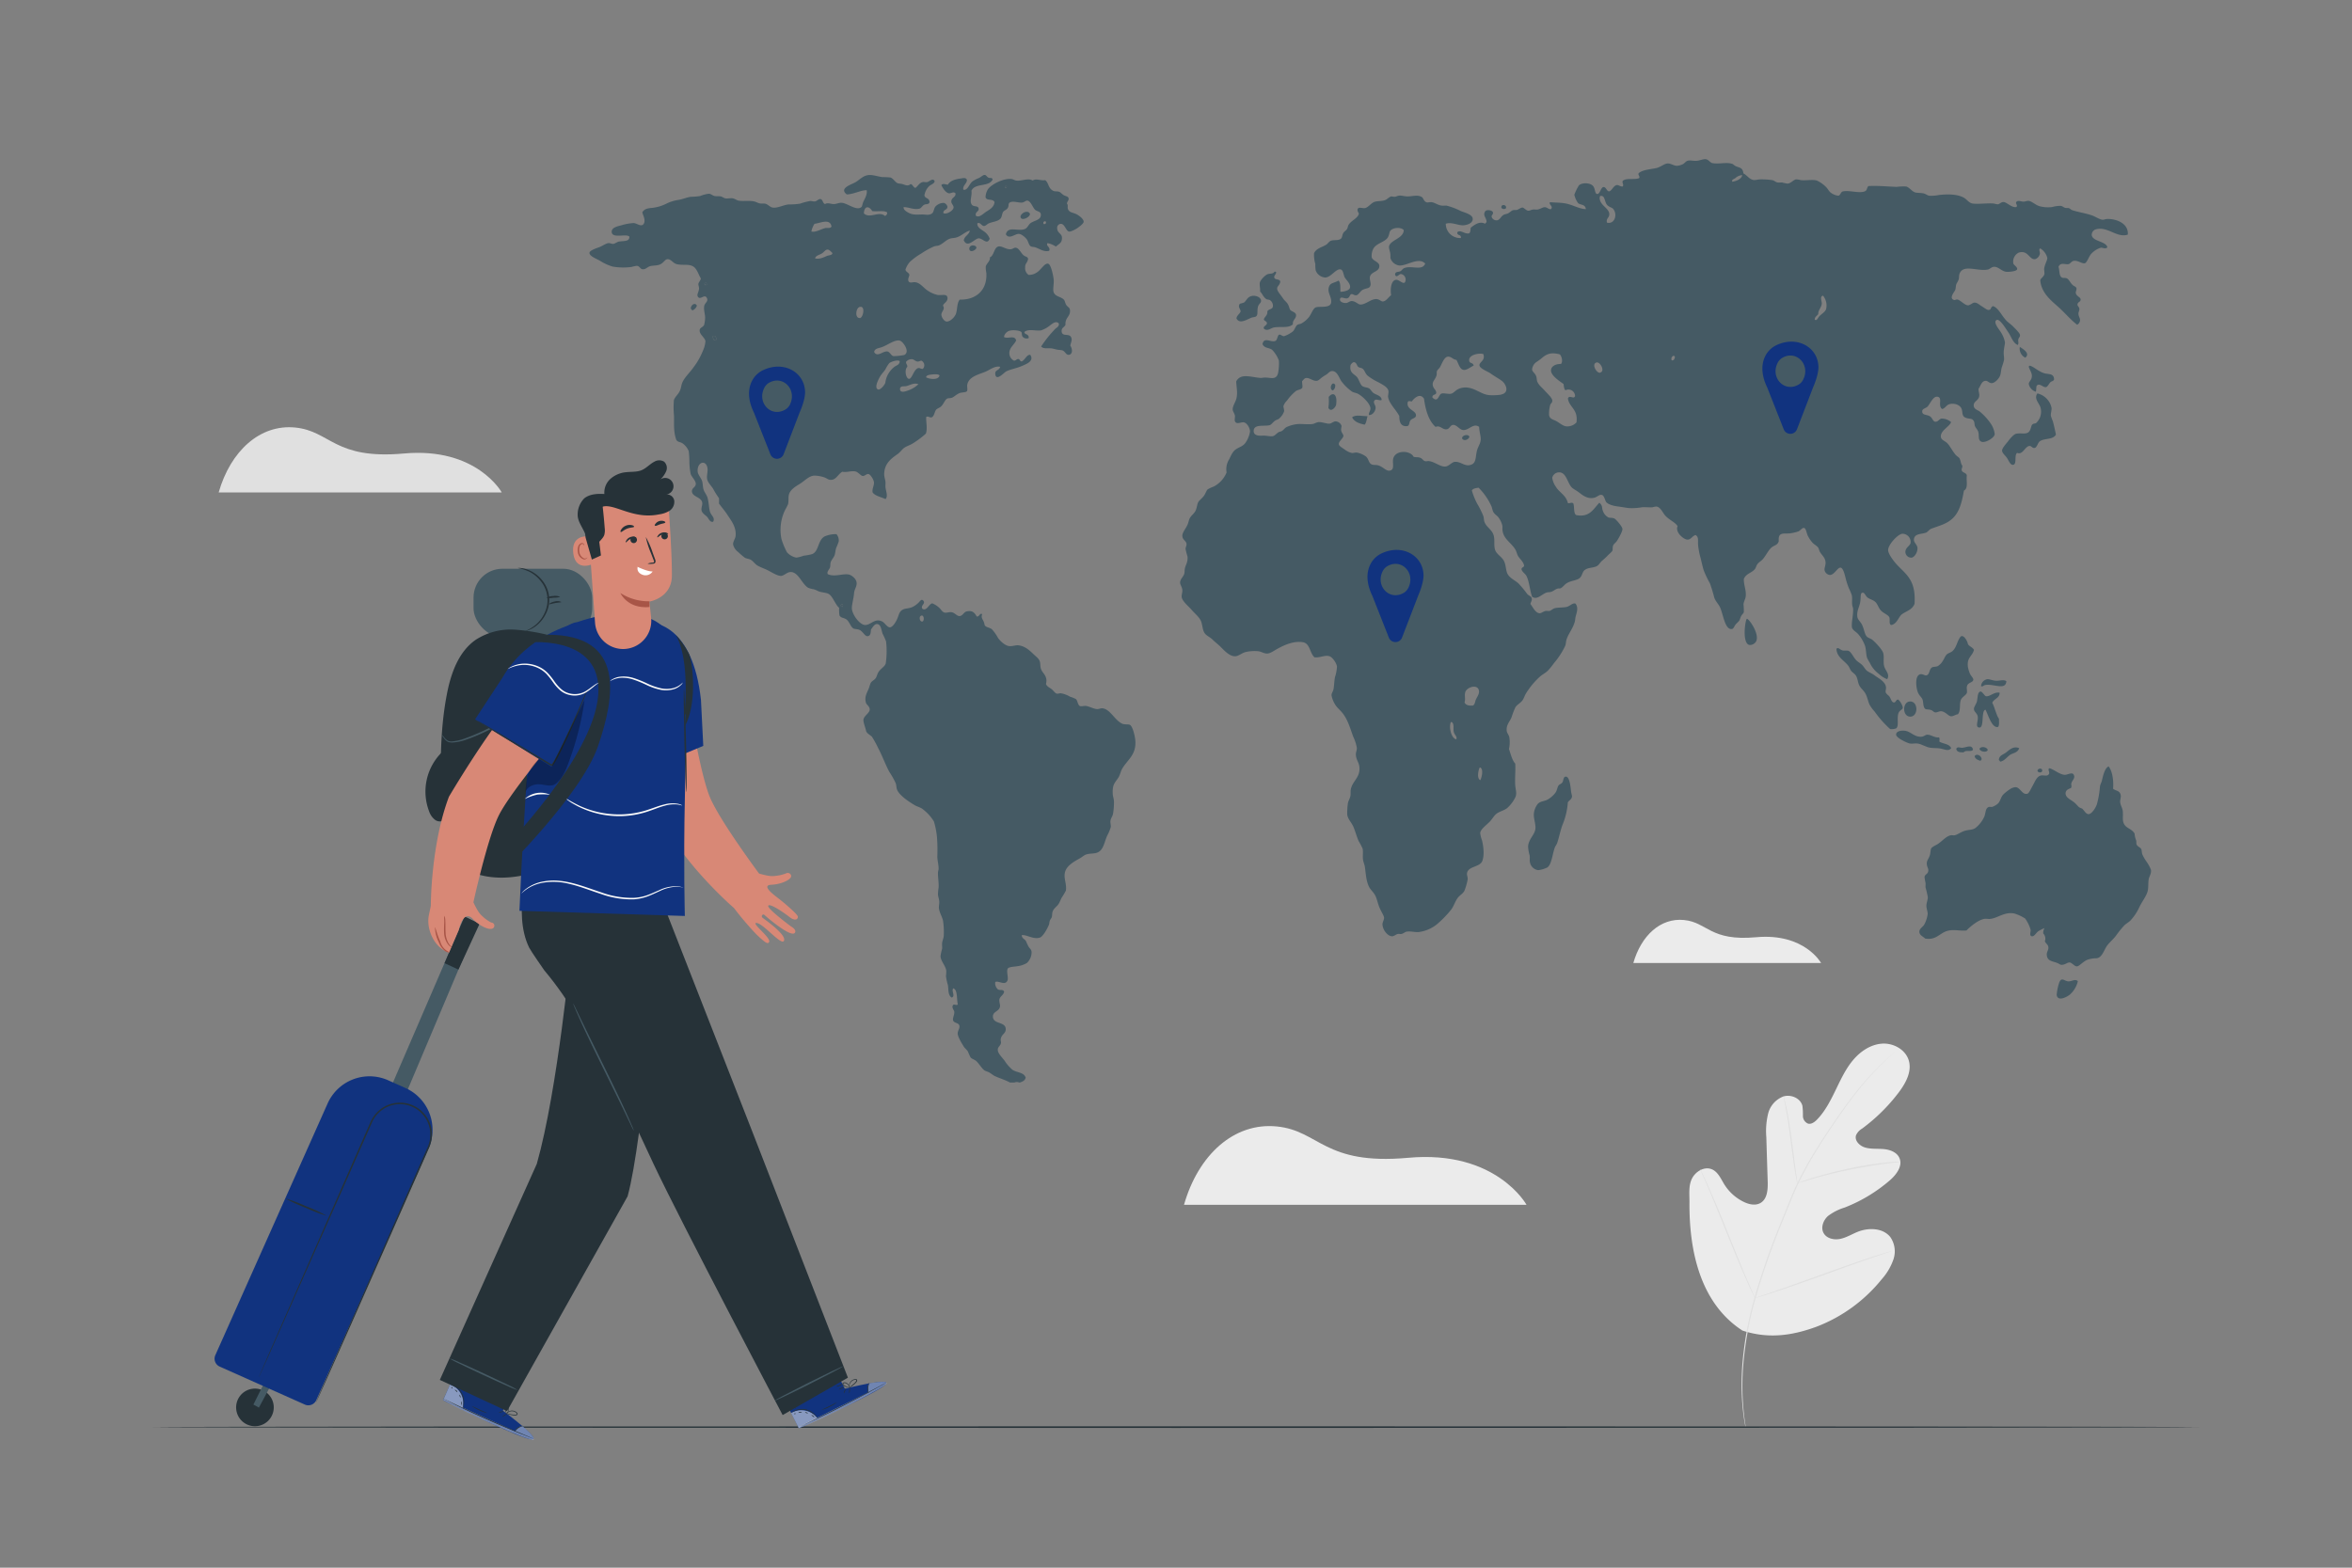 <svg xmlns="http://www.w3.org/2000/svg" viewBox="0 0 750 500"><rect x="0" y="0" width="750" height="500" fill="#808080" stroke="none"/><g id="freepik--background-complete--inject-29"><path d="M377.55,384.27H486.78s-9.66-17.58-37.77-15c-26.86,2.44-28.22-8.65-41.88-10S382.1,368.34,377.55,384.27Z" style="fill:#ebebeb"></path><path d="M520.83,307.15h59.88s-5.3-9.63-20.71-8.23c-14.72,1.34-15.47-4.74-23-5.49S523.33,298.42,520.83,307.15Z" style="fill:#ebebeb"></path><path d="M69.73,157.06H160s-8-14.53-31.23-12.42c-22.2,2-23.33-7.15-34.61-8.28S73.49,143.89,69.73,157.06Z" style="fill:#e0e0e0"></path><path d="M555.5,424.29c-13.5-8.83-16.92-25.74-16.77-41,0-2.55-.33-5.23.85-7.49s4-3.86,6.34-2.85c1.93.85,2.82,3,3.94,4.83a15.07,15.07,0,0,0,6.2,5.56c1.66.8,3.71,1.27,5.31.34,2.2-1.26,2.38-4.3,2.31-6.84q-.23-7.08-.44-14.16a23.3,23.3,0,0,1,.59-7.55,7.9,7.9,0,0,1,4.87-5.43c2.43-.74,5.49.58,6.06,3.05a23.57,23.57,0,0,1,.15,3.15,2.66,2.66,0,0,0,1.64,2.47c1,.28,2.05-.47,2.8-1.23,2.58-2.62,4.3-6,5.9-9.28s3.15-6.71,5.49-9.56,5.6-5.13,9.28-5.43,7.64,1.86,8.66,5.4-1,7.22-3.23,10.17a57.29,57.29,0,0,1-11.66,11.51,4.72,4.72,0,0,0-1.95,2.16c-.51,1.71,1.15,3.35,2.85,3.86,1.93.58,4,.34,6,.52s4.2,1,5,2.86c1.11,2.56-1,5.33-3.13,7.16a49.37,49.37,0,0,1-14.33,8.62,16.85,16.85,0,0,0-5.34,2.72c-1.49,1.35-2.35,3.65-1.39,5.41s3.34,2.28,5.31,1.87,3.72-1.51,5.58-2.26c3.5-1.39,8.06-1.26,10.4,1.69a8,8,0,0,1,1,7.07,18.55,18.55,0,0,1-3.74,6.36,49.38,49.38,0,0,1-20.72,15.12c-8.12,3-15.69,3.94-23.89,1.2" style="fill:#ebebeb"></path><path d="M604.88,334.86l-.24.24-.75.69c-.66.6-1.64,1.49-2.85,2.66a94.71,94.71,0,0,0-9.57,10.68c-1.85,2.39-3.78,5.1-5.79,8s-4.12,6.11-6.23,9.51a116.09,116.09,0,0,0-6.07,11c-.94,2-1.78,4-2.63,6.1s-1.7,4.2-2.57,6.35a231.38,231.38,0,0,0-8.55,24.61,112.21,112.21,0,0,0-3.76,20.9A81.47,81.47,0,0,0,556,450c.17,1.69.34,3,.49,3.87.06.43.11.76.14,1s0,.34,0,.34a50.75,50.75,0,0,1-.82-5.2,78.86,78.86,0,0,1-.25-14.36,110.8,110.8,0,0,1,3.69-21A227.48,227.48,0,0,1,567.83,390q1.3-3.21,2.57-6.35c.85-2.08,1.69-4.14,2.64-6.11a114.15,114.15,0,0,1,6.11-11c2.12-3.41,4.26-6.57,6.27-9.51s4-5.64,5.84-8a92.34,92.34,0,0,1,9.67-10.62c1.24-1.16,2.23-2,2.91-2.61l.77-.66Z" style="fill:#e0e0e0"></path><path d="M573.14,377.47a5.6,5.6,0,0,1-.26-1.08c-.15-.7-.33-1.71-.54-3-.42-2.52-.88-6-1.38-9.86s-1-7.33-1.49-9.83c-.23-1.25-.43-2.26-.58-3a8.34,8.34,0,0,1-.19-1.09,5.18,5.18,0,0,1,.34,1.06c.19.68.43,1.69.7,2.93.54,2.5,1.1,6,1.6,9.84s.94,7.27,1.27,9.87c.17,1.21.31,2.21.41,3A7.3,7.3,0,0,1,573.14,377.47Z" style="fill:#e0e0e0"></path><path d="M606,370.59a1.66,1.66,0,0,1-.34.06l-1,.11c-.85.09-2.08.21-3.58.42-3,.39-7.17,1.07-11.71,2s-8.61,2-11.54,2.86c-1.46.42-2.63.79-3.45,1l-.94.28-.33.08s.1-.07.31-.15l.91-.35c.8-.3,2-.71,3.43-1.16,2.9-.91,7-2,11.53-3s8.72-1.6,11.75-1.92c1.52-.17,2.75-.26,3.6-.3l1,0A1.18,1.18,0,0,1,606,370.59Z" style="fill:#e0e0e0"></path><path d="M559.64,414a1.81,1.81,0,0,1-.22-.39c-.16-.3-.35-.69-.59-1.17-.51-1-1.2-2.5-2-4.35-1.67-3.7-3.83-8.88-6.14-14.62s-4.43-10.93-6-14.65c-.8-1.83-1.45-3.32-1.93-4.4-.21-.49-.38-.89-.52-1.2a3,3,0,0,1-.16-.43,1.8,1.8,0,0,1,.23.4l.59,1.17c.5,1,1.2,2.5,2,4.35,1.67,3.7,3.83,8.87,6.14,14.62s4.43,10.93,6,14.65l1.93,4.4.52,1.2A1.58,1.58,0,0,1,559.64,414Z" style="fill:#e0e0e0"></path><path d="M603.17,399a1.66,1.66,0,0,1-.43.18l-1.27.45-4.67,1.6c-3.93,1.35-9.35,3.3-15.33,5.45s-11.41,4.07-15.37,5.36c-2,.64-3.59,1.15-4.71,1.48l-1.29.38a1.52,1.52,0,0,1-.46.1,2.78,2.78,0,0,1,.44-.17l1.26-.45,4.67-1.6c3.94-1.36,9.35-3.3,15.33-5.46s11.42-4.06,15.38-5.35c2-.65,3.59-1.15,4.7-1.48l1.29-.38Z" style="fill:#e0e0e0"></path></g><g id="freepik--Floor--inject-29"><path d="M701.27,455.17c0,.15-146.09.26-326.25.26s-326.29-.11-326.29-.26,146.05-.26,326.29-.26S701.27,455,701.27,455.17Z" style="fill:#263238"></path></g><g id="freepik--Map--inject-29"><path d="M662.58,312.92a8,8,0,0,1-2.56,4.3c-.92.77-3.85,2.33-4.19.12a16.94,16.94,0,0,1,.82-4c.72-1.72,1.49-.6,2.65-.37S661.62,312.05,662.58,312.92Z" style="fill:#455a64"></path><path d="M654.6,134.34c.42,1.48.7,2.93,1,4.3-1.13,1.69-3.36,1.06-5,2-.78.42-1,2-1.74,2.21s-1.07-.63-1.64-.62c-1.46,0-2.18,3-4,2.21-1,.74,0,3.57-1.23,3.81-.9.17-1.4-1.23-1.94-2.09-.66-1-1.61-1.61-1.63-2.45s1.46-2.34,1.93-3,1.73-2.14,2.46-2.34c1.36-.36,2.74.16,3.78-.36s1-2.15,1.43-2.58.88-.27,1.23-.49a4.94,4.94,0,0,0,1.43-4.92c-.34-1.37-2.23-2.87-1-4.54a6,6,0,0,1,4.5,4.54c.11.85-.28,1.7-.21,2.58A13.5,13.5,0,0,0,654.6,134.34Z" style="fill:#455a64"></path><path d="M655,121c-.23.63-.69.5-1.12.86s-.91,1.48-1.43,1.6c-.82.19-1.74-1-2.56-.73s-.4,1.15-.71,2.2a3.27,3.27,0,0,1-2.25-2.45c0-.71.74-1.14.92-2,.3-1.4-.48-2.11-.92-3.44,0-.19.1-.21.1-.36,1-.26,3,2,5.21,2.45C653.71,119.4,654.93,119.24,655,121Z" style="fill:#455a64"></path><path d="M651.23,245.62c.11,1-1.38.9-1.53.24C649.73,245.07,651.05,244.82,651.23,245.62Z" style="fill:#455a64"></path><path d="M644.07,110.64c1,.64,3.47,2.1,1.74,3.44A3.25,3.25,0,0,1,644.07,110.64Z" style="fill:#455a64"></path><path d="M639.37,240.22c1.17-.77,2.45-2.45,4.5-1.6-.45,1.53-2,1.49-3,2.21s-1.82,1.94-3.07,2.08a1,1,0,0,0-.41-.49C637.43,241.05,638.56,240.74,639.37,240.22Z" style="fill:#455a64"></path><path d="M636.62,217.12c1.19,0,2.33-.44,3.16.13-.16,3.07-4.12.73-6.74,1.23-.56.1-.73.62-1.33.36a2.43,2.43,0,0,1,1.94-2.21C634.4,216.54,635.52,217.12,636.62,217.12Z" style="fill:#455a64"></path><path d="M637.63,220.93c.12,1.7-1.81,1.89-2.35,3.2.85,1.56,1.18,3.74,2.15,5.15,0,.94.16,2.16-.31,2.58-2,.47-3.16-4-4-5.52-1.58.35-.14,6.4-2.25,5.65-1-.37,0-2.1-.21-3.44-.19-1.18-1.15-1.42-1.22-2.34-.06-.76.69-1.56.92-2.33.32-1.12.11-3.26,1.22-3.32.55,0,1.28,1.39,1.64,1.48C634.46,222.35,635.91,220.54,637.63,220.93Z" style="fill:#455a64"></path><path d="M633.85,239.23c-.37.93-2.48.48-2.65-.37C631.56,237.89,633.68,238.18,633.85,239.23Z" style="fill:#455a64"></path><path d="M631.91,242.18a3.23,3.23,0,0,1-.41.49c-.77-.3-1.6-.52-1.84-1.47C630.24,240.18,631.88,241,631.91,242.18Z" style="fill:#455a64"></path><path d="M629.15,239.11c-.52.88-2.32-.08-3,.85-1.07,0-2.14,0-2.35-1.1.3-.9,1.27-.28,2-.37C627.11,238.36,628.82,237.32,629.15,239.11Z" style="fill:#455a64"></path><path d="M614.74,286.15A28.91,28.91,0,0,0,614,283c0-.42.05-1,0-1.48a13.19,13.19,0,0,1-.31-1.84c.15-.82.94-.9,1.13-1.6.32-1.15-.39-1.33-.41-2.7,0-1,.61-1.44,1-2.7.18-.59.19-1.68.4-2.09s1.4-1,1.84-1.23c1.57-.92,2.83-2.64,4.4-2.95.4-.07.94.06,1.23,0,.92-.19,2.09-1.12,3.37-1.47s2.34-.21,3.27-.86a9.64,9.64,0,0,0,2.86-3.69c.47-1.34.33-2.48,1.23-2.94.44-.23.87,0,1.33-.12a6,6,0,0,0,1.84-1.11c.71-.77.83-2,1.63-2.83a14.44,14.44,0,0,1,2.35-1.83,3.52,3.52,0,0,1,1.64-.5c1.44.15,2.11,2.57,3.68,2.09.56-.17,1.13-1.6,1.64-2.46.73-1.25,1.27-2.94,2.55-3.31,1-.31,2.19.48,2.76-.62.13-.77-.48-1.23,0-1.72,1.19.09,3.2,2,5,2.09,1,0,2.77-1.27,3,.49.09.78-.73,1.41-.92,2.21-.13.57.2.87-.1,1.48-.83.39-1.71.6-1.74,1.72,0,1.4,1.65,2,2.66,2.82.69.53,1.27,1.33,1.64,1.6s.81.33,1,.49c.66.52,1.13,1.69,2,1.72s2.08-1.56,2.66-3.07a29.53,29.53,0,0,0,1-5.78c.1-.62.47-1.22.62-1.84.39-1.68.92-4,2.14-4.54,1.22,1.55,1.64,4.57,1.43,7.13.82.74,2.26.49,2.45,2.21.07.59-.24,1.35-.2,2,.07,1,.71,1.94.82,2.82.21,1.64-.23,3,.41,4.18.79,1.5,2.36,1.45,3.37,3.07a6.78,6.78,0,0,0,.51,2.21c.1.37,0,1,.11,1.23.32.82,1.21.9,1.53,1.59.16.34.11,1,.31,1.6a14.11,14.11,0,0,0,1.43,2.46,11.36,11.36,0,0,1,1.32,2.46c.21,1.22-.53,2.06-.71,3.06-.22,1.23,0,2.8-.41,4.06-.47,1.47-1.64,2.93-2.56,4.79a16,16,0,0,1-2.86,4.3c-.64.62-1.41,1-2,1.6a33.76,33.76,0,0,0-2.66,3.31c-.92,1.17-2,2.06-2.76,3.07-1.05,1.46-1.57,3.82-3.37,4.05a9,9,0,0,0-3,.5c-1.51.72-2.51,2.05-3.27,2.08s-1.52-1.11-2.25-1.23-1.46.75-2.65.74c-.49,0-.74-.35-1.43-.61-1.46-.56-3.07-.54-3.27-2.46-.12-1.05.55-1.52.51-2.46s-.81-1.17-1.13-2a2.33,2.33,0,0,0-.51-2.46,2.76,2.76,0,0,1,.41-1.72,13.12,13.12,0,0,0-2,1c-.74.54-1.28,1.78-2.14,1.59-.81-.34-.19-1.3-.31-2.08a11.49,11.49,0,0,0-1.74-3.57,13.47,13.47,0,0,0-3.47-1.6c-3.16-.59-5.17,1.44-7.67,1.73-.64.07-1.34-.13-1.94,0-2.05.43-4.34,2.39-5.62,3.68-2.12.25-4.26-.52-6.45.25s-3.4,2.93-6.74,2.33c-.66-.69-1.83-1-1.84-2.21,0-.94,1.16-1.54,1.54-2.21a9.81,9.81,0,0,0,1.12-3.44c0-.82-.46-1.79-.41-2.82C614.37,287.8,614.74,286.94,614.74,286.15Z" style="fill:#455a64"></path><path d="M613,234.93c.56-.09,1-.59,1.53-.61,1.2-.06,2.37,1.06,3.78.86.31.39.1.72.11,1.35,1.19.77,3.16.63,3.78,2.09-.9,1.14-2.23.32-3.38.12s-2.14-.09-3.27-.25c-1.43-.2-2.72-1.15-4.08-1.35-.83-.12-1.68.15-2.46,0s-4.34-1.72-4.39-2.82,1.54-1.45,3-1.23C609.42,233.38,610.64,235.33,613,234.93Z" style="fill:#455a64"></path><path d="M615.76,226.46c-.77-.26-1.5-.12-1.84-.37-.7-.52-.59-2-.82-2.83s-1.07-1.3-1.53-2.45c-.66-1.68-1-5.43.82-5.77.71-.15,1.44.51,1.94.36,1-.29.81-1.82,1.63-2.46.46-.35,1.3-.2,1.95-.49a4.72,4.72,0,0,0,1.63-1.71c.43-.62.77-1.65,1.33-2.09s1.23-.52,1.74-1c1.34-1.23,1.38-2.94,2.45-4.43.91-1.25,2.34,1.21,2.46,2.21.5.79,1.5,1,1.94,1.85-.6,2.16-2.3,2.35-1.94,5.4a10.23,10.23,0,0,0,.61,2.09c.29.72,1.16,1.5,1.12,2-.06.92-1.6.88-1.94,1.85s0,1-.1,2.33c-.43,1-1.59,1.24-2,2.46-.43,1.46.07,3.35-.91,4.42-.68,0-1.43.71-2.25.61s-1.75-1.57-3.17-1.6c-.54,0-1.18.42-1.74.37S616.4,226.67,615.76,226.46Z" style="fill:#455a64"></path><path d="M609.14,223.72c2.6,0,2.6,4.85,0,4.85S606.54,223.72,609.14,223.72Z" style="fill:#455a64"></path><path d="M605.33,223.14a5.17,5.17,0,0,1,1.43,2.46c0,.86-1.11.82-1.43,2-.48,1.77.22,3.77-.61,4.67a3.93,3.93,0,0,1-2,.25,33,33,0,0,1-4.91-5.53,13,13,0,0,1-1.64-2.21c-.53-1.18-.72-2.47-1.32-3.56s-1.52-1.66-2-2.7c-.43-.87-.47-2-.92-2.83s-1.13-1.1-1.64-1.72c-.32-.41-.51-1-.81-1.48-1.29-1.84-3.76-2.81-3.88-5.52.52-.72,1.06.27,2,.49.63.14,1.38-.06,1.84.12.93.38,1.57,2.12,2.55,3.07.56.54,1.28.9,1.84,1.48s1.05,1.48,1.53,1.84c.67.49,1.59.81,2.46,1.47,1.18.91,3.29,1.85,3.58,3.69.07.46-.18,1.23-.11,1.59.15.65.82.93,1.23,1.48s.61,1.71,1.33,1.84S604.55,223,605.33,223.14Z" style="fill:#455a64"></path><path d="M557.09,197.35c.88.34,3.81,4.63,3,7a2.25,2.25,0,0,1-2.25,1.35c-2-.39-1.64-5.8-1-8A.58.58,0,0,1,557.09,197.35Z" style="fill:#455a64"></path><path d="M489.11,259.5a6.09,6.09,0,0,1,1.33-3.2c.94-.84,2.22-.75,3.17-1.35a8.35,8.35,0,0,0,2.45-2.21c.49-.77.52-1.64.92-2.21.28-.4.9-.5,1.23-1s.23-1.24.71-1.72c1.42-.73,1.83,2.39,2.05,4.54.06.67.35,1.39.3,1.72-.14,1-1,1.18-1.32,1.85a22.89,22.89,0,0,1-1.74,7.24c-.68,1.91-1.08,4-1.64,5.65-.2.6-.63,1.07-.81,1.59-.74,2.1-1,5.38-2.36,6.27a9.22,9.22,0,0,1-2.86.86,3.07,3.07,0,0,1-2.66-2.45c-.17-.7,0-1.43-.1-2.22a12.37,12.37,0,0,1-.51-2.94c.23-2.5,2.25-3.72,2.35-5.78C489.7,262.61,489,261.07,489.11,259.5Z" style="fill:#455a64"></path><path d="M439.84,84.72c.12,2.06-2.62,1.8-3,3.57-.16.79.31,1.86.2,2.57-.21,1.29-1.24.92-2.55,1.6-.67.35-1.32,1.63-2,1.72s-1.08-.47-1.53-.37c-.67.15-.45,1.14-1.43,1.35-.79.17-2.16-.84-2.25.37-.06.78,1.23,1.2,2,1.1.64-.07,1.11-.6,1.74-.61,1.21,0,2,1.08,2.76,1.11,1.75.06,3.48-1.95,5.32-1.72.83.1,1.32.81,1.94.74,1-.12,1.82-1.48,2.55-2-.31-2.07,0-4.8,1.64-4.91,1.1-.08,2.76,2.27,3,0a1.8,1.8,0,0,0-1.53-1.85c-.59,0-1.36,1.4-1.84.25,0-1.12,1-.83,1.64-1.11.43-.2.74-.77,1.22-1,2.43-1,5.8,1,6.75-1.47-2.16-2.21-5.83.8-8.28.61a3.39,3.39,0,0,1-2.76-2.21c-.11-.38,0-.89-.1-1.59s-.44-1.61-.41-2.09c.1-2.22,4.7-2.64,4.7-5.41-.88-1-3.45-.84-4.29.25-.31.39-.29,1.18-.72,2-.92,1.68-3.88,1.88-4.8,3.93a5.08,5.08,0,0,0-.41,2.46C437.63,83.18,439.77,83.5,439.84,84.72ZM415.51,204.84c-2.94-.52-6,.91-8,2-1.17.61-2.35,1.55-3.38,1.6s-1.92-.62-2.86-.73a12.7,12.7,0,0,0-4,.24c-1.18.25-2.24,1.26-3.27,1.35-2,.18-3.87-2.15-5.11-3.32-.77-.71-1.54-1.29-2.25-2s-1.76-1.15-2.35-1.84c-.81-.94-.81-2.57-1.23-3.81-.5-1.46-2-2.54-3.17-3.93-.87-1-2.85-2.59-3.07-3.93-.11-.68.25-1.47.21-2.21-.06-1.08-.73-1.69-.72-2.46,0-1.08,1.08-1.91,1.33-2.82.13-.47.07-1.12.2-1.72.29-1.25,1-2,.82-3.81a22.74,22.74,0,0,1-.61-2.33c0-.65.35-1,.31-1.6-.08-1.05-1.21-1.25-1.33-2.45s1-2.28,1.63-3.69c.3-.63.45-1.6.72-2.09.57-1,1.51-1.55,1.94-2.58.32-.76.43-1.88.72-2.45.37-.74,1.12-1.13,1.84-2.09.58-.79.82-1.74,1.22-2.09a10.23,10.23,0,0,1,1.84-.86,8.76,8.76,0,0,0,4.19-4.54,5.93,5.93,0,0,1,.82-4.18c.63-1.26,1.08-2.47,2.15-3.19,1.28-.87,2.48-.95,3.37-2.58a8.5,8.5,0,0,0,1.13-3.07c0-1.22-1-2.77-1.95-2.95s-2.34.84-2.86-.37c-.16-.38.06-1.29,0-1.72-.12-.8-.69-1.37-.71-2-.05-1.16.94-2.36,1.22-3.69.39-1.81,0-3.19-.1-5.28,1.43-2.71,4.61-1.36,7.77-1.11.47,0,1-.13,1.53-.12,1.88.06,3.36.74,4-1.22a15.67,15.67,0,0,0,.31-4.18,9.67,9.67,0,0,0-2.15-3.44c-1-.77-2.49-.44-3.07-1.84.47-2.43,2.74-.41,4.09-1,.69-.3.61-1.74,1.23-2,.42-.16.95.51,1.53.49a9.62,9.62,0,0,0,2.76-1.47c.65-.53.86-1.64,1.43-2.09.39-.31.91-.27,1.33-.49a8.06,8.06,0,0,0,2.56-2.21c.84-1.22,1.22-2.73,2.24-3,1.38-.3,4.48.33,4.71-1.48s-1.26-3.06-.72-4.91c.43-1.46,1.52-1.2,3.07-2.09.75.64.53,2.46.61,3.57.95,0,2.88-.34,3.07-1.35.23-1.27-1.39-2.56-1.74-3.32s-.46-2.28-1.23-2.46c-1.55-.36-3.06,2.58-5,2.58a3.48,3.48,0,0,1-3-2.33,11.66,11.66,0,0,1-.1-2,10.12,10.12,0,0,1-.41-3.43c.78-1.62,2.59-1.88,3.88-2.71.5-.31.89-1,1.43-1.23.92-.4,2.28,0,3.17-.61.57-.39.41-1.06.82-1.84.26-.5.88-.78,1.23-1.35.24-.4.27-1,.51-1.35.89-1.33,2.51-1.82,3.17-3.2.29-.6-.51-.83-.31-1.72s1.61-.22,2.35-.37c1-.18,2-1.67,3.07-2s2.4-.12,3.48-.61c.64-.3,1.23-1,1.84-1.11.21,0,.81.14,1.12.12s.81-.3,1.33-.37c.75-.09,1.68.23,2.66.25,1.61,0,3.15-.58,4.49.12.71.37.63,1.33,1.54,1.72.45.2,1.06-.08,1.73,0,1,.12,2,1,3.38,1.11.47.06,1-.07,1.43,0a22,22,0,0,1,4.5,1.72c1.19.48,3.73,1.09,3.78,2.45.05,1.62-2.21,2.09-3.17,2.09-1.61,0-3.74-1.13-5.42-.49a4.53,4.53,0,0,0,4.81,4.54c.2-1.3-1.29-.58-1.13-1.84,1-.92,2.24.62,3.68.37.56-.18.47-1.16.61-1.84,1.22-.89,2.74-2.19,4.6-1.23a1.05,1.05,0,0,1,.41-.49c.13-1.35-1.22-2-.51-3.32.36-.87,2.26-.57,2.56.13.15.83-.47.74-.41,1.47a1.61,1.61,0,0,0,1.63,1.11c1-.07,1.21-1.15,2.15-1.72.38-.24.94-.26,1.43-.49s1.07-.84,1.54-1,.85,0,1.32-.12,1.25-.74,1.74-.74,1.06.86,1.84,1c.43.06.91-.3,1.54-.37s1,.07,1.43,0c1-.17,1.64-.79,2.45-.74.57,0,1.55,1,1.94.49.66-.79-.88-1.37-.4-2.09,1.56.14,3.23.1,4.8.37,2.34.4,4.53,1.79,6.64,1.84-.2-1.7-1.82-1.21-2.55-2a7.64,7.64,0,0,1-1.13-2.58,16.24,16.24,0,0,1,1.43-2.95c.9-1,3.86-1,4.7.37.58.94.39,2.36,1.23,2.33s1.11-2.15,1.94-2.21,1.05,1.37,1.74,1.36c.85,0,1.44-1.92,2.56-2,.6,0,.8.37,1.73.49.64-.49-.21-1.15.11-1.84,1.14-1,3.75-.24,5.21-.86.41-.59-.52-1-.1-1.6,1.26-1.06,3.37-1.15,5.52-1.59,1.31-.27,2.55-1.37,3.57-1.48s2.1.76,3.07.74a4.94,4.94,0,0,0,1.84-.49c.58-.27,1-.94,1.54-1.11.89-.26,2,.13,3.06,0s2.07-.64,2.86-.49,1.34,1.1,2,1.23c2.15.4,4.37-.39,6.34.24.35.12.7.56,1.12.74,1.31.58,2.21.4,2.46,2.33,1,.44,1.63,1.58,2.86,2,.81.26,1.63-.12,2.55-.12a23.72,23.72,0,0,1,3.78.24c.59.11,1.07.63,1.64.74.41.08,1,0,1.43,0a16.16,16.16,0,0,0,1.74.37c1.07,0,1.88-1.19,2.76-1.35a6,6,0,0,1,1.53.24c1.72.18,3.71-.27,5.11.13a9.82,9.82,0,0,1,2.86,2c.6.55,1,1.43,1.54,1.84a5,5,0,0,0,2.45,1c.65-.12.68-1,1.33-1.34,2-.55,5.63.77,7.26-.13.63-.35.5-1.15,1-1.6,3.07-.18,6.12.16,9,.25a18.91,18.91,0,0,1,3-.12c1,.21,1.75,1.43,2.76,1.84.67.27,1.85.13,2.86.37.68.16,1.23.65,1.74.73a11.55,11.55,0,0,0,3.17-.24c2.34-.23,5.36-.38,7.67.74,1.22.59,1.74,1.79,3.06,2,1.89.25,4.81-.19,6.75,0a9.83,9.83,0,0,0,1.22.25c.65-.06,1-.72,1.84-.74,1,0,2.63,1.9,4.1,1.6.63-.52-.51-1.23.09-1.72s1.37,0,2.25,0c.49,0,1.08-.3,1.54-.25,1.12.12,2.19,1.33,3.57,1.72a10.62,10.62,0,0,0,4,.25,9.25,9.25,0,0,1,2.76-.37c.45.07.86.47,1.33.61s.86,0,1.23.12.67.5,1,.62c1.9.65,4.43,1,6.44,1.72,1.18.44,2.39,1.32,3.37,1.35.49,0,.92-.25,1.54-.25,3.09,0,6.72,1.57,6.43,5C675,76,672,72,668.2,73.18A1.89,1.89,0,0,0,667,74.9c.14,2.14,4.63,2,5,4-.74.66-1.54,0-2.15.12a7.1,7.1,0,0,0-3.06,2c-.69.78-1.3,2.77-2,2.95-.91.21-2.31-1.09-3.68-.74-.5.13-1,.88-1.43,1-1.13.26-2.56-.74-3.27.86.38,1.12.15,2.69.92,3.32.5.41,1.13.09,1.74.37s1.11,1.37,1.73,2,1.06.5,1.34,1.11c.06.9-.3,1-.21,1.59.16,1,1.5,1.27,1.53,2,.05.88-.84.69-1,1.59-.06.58.55.73.62,1.48,0,.5-.34,1-.31,1.59.05.82.58,1.37.51,2.09a1.86,1.86,0,0,1-.92,1.35c-2-1.51-3.72-3.59-5.83-5.52s-5.57-4.43-5.93-8.6c0-.64,1.13-1.14,1.33-2.09a14.3,14.3,0,0,0-.1-1.47c.07-1.44,1.07-2.83,1-3.68a4.9,4.9,0,0,0-2.26-3c-.59.37,0,1.11-.1,1.72a2.24,2.24,0,0,1-1.53,1.72c-1.93.2-2.15-3-5.22-2.09A3.21,3.21,0,0,0,642,84c.09.53,1.31,1.11,1.23,1.84s-2.79.91-3.38.86c-1.65-.16-2.5-1.64-4-1.6-.73,0-1.37.74-1.95.86-3.22.71-8-1.9-9.09,1.47-.16.48-.07,1.1-.21,1.6-.2.71-.67,1.27-.81,1.72s-.11,1.13-.31,1.72-2.12,2.63-.41,3.2c.41.13.6-.22,1.13-.13.87.14,2.33,1.84,3.37,1.84.61,0,1.47-.83,1.94-.86,1-.05,1.63.68,2.35,1.11s1.74,1.26,2.25,1.23c1-.06.5-.87,1.43-1.23,1.77.63,2.6,2.88,4.29,4.67.62.64,1.53,1.2,2.35,2.08.47.5,1.89,1.83,1.95,2.46s-.4.84-.52,1.35c-.16.75.23,1.3-.2,1.84-1.63-.72-2-2.65-3.17-4.29-.43-.62-.87-1.34-1.53-2.22-.3-.39-1.38-1.77-2-1.47-1.28.59.71,2.93,1,3.44a9.21,9.21,0,0,1,1.63,3.69c0,.73-.39,2.06-.41,3.31,0,.85.18,1.62.11,2.33a19.83,19.83,0,0,1-.72,2.34c-.24.9-.29,2-.51,2.58-.4,1.1-1.73,2.41-2.66,2.45s-1.21-.78-2-.73c-1.26.07-1.49,1.46-2.25,2.57.06,1.21.38,1.63.2,2.46-.27,1.3-1.78,1.53-1.73,2.83s1.37,1.43,2,2a18.58,18.58,0,0,1,3.37,3.69,7.55,7.55,0,0,1,1.33,3.43c-.07,1.22-3,2.91-4.19,2.46s-.75-1.74-1-2.95c-.21-.93-.82-1.33-1.12-2.08-.17-.4-.09-1-.31-1.48-.62-1.25-1.7-.56-3-1.35-.83-.51-.59-1.6-.92-2.58-.44-1.32-2.29-1.94-3.78-1.59-1.09.25-1.43,1.35-2.45,1.59-1.5-1.07.31-3.7-1.53-3.93-1.41-.18-2.35,2.43-3.17,3.2-.56.51-1.57.61-1.64,1.34-.12,1.36,1.19,1.08,2.25,1.6s1.07,1.78,1.94,1.84,1.22-.9,1.94-1a4.53,4.53,0,0,1,3.07,1.11c-.51,1.49-3.26,2.58-3.27,4.54,0,1.14,1.1,1.34,1.94,2.09s1.65,2.43,2.66,3.68c.43.54,1.13.9,1.33,1.23.47.81.4,1.8.92,2.34.08.67-.26.84-.21,1.47.26.88,1.39.72,1.64,1.6-.21,2.12.52,4.11-.92,4.91-.67,3.8-1.42,6.77-3.58,8.84-1.94,1.86-4.51,2.41-6.85,3.32-.61.23-1.09,1-1.63,1.23-1.36.55-3.78.21-3.88,2.21-.06,1,1,1.57,1.12,2.58.13,1.53-1,3.08-1.84,3.19a1.86,1.86,0,0,1-2-1.72c-.08-1.47,1.52-2.06,1.64-2.95a2.6,2.6,0,0,0-2.66-2.94c-1.35.12-4.42,3.37-4.49,5.15-.06,1.33,2.19,4.1,3,4.92,2.87,3,5.92,4.86,5.42,12.28-.72,1.88-2.55,2.28-4,3.31-1.09.79-1.64,3.24-3.48,3.44-.73-.3-.3-1.69-.51-2.33-.28-.88-1.74-1.31-2.65-2.21-.75-.74-1.07-1.9-1.64-2.58-.71-.85-1.78-1-2.66-1.6-.55-.36-1-1.62-1.53-1.59-.9,0-.59,1.08-.82,2.82s-1.26,3-.92,5c.15.82,1,1.49,1.43,2.33.71,1.39.81,3,1.53,3.81.48.52,1.3.64,1.84,1.1,1.09.93,3,3,3.38,4.06.44,1.29,0,2.81.31,4.17.34,1.58,2,2.7,1,4.3A7.85,7.85,0,0,1,599.2,215a9.3,9.3,0,0,1-3-3.69,11.07,11.07,0,0,1-.82-1.47c-.36-1.1-.28-2.35-.61-3.69a11.74,11.74,0,0,0-2.26-3.93c-.71-.81-2-1.29-2-2.46-.07-1.64.47-3.58.41-5.52,0-.42-.25-.84-.3-1.35-.11-1,.07-2.1-.11-3a14.89,14.89,0,0,0-.92-2.21c-.27-.71-.55-1.42-.81-2.34-.42-1.42-.88-4.15-1.84-4.29s-2,2.3-3.38,2.33a1.94,1.94,0,0,1-1.74-1.48c-.12-.75.33-1.51.31-2.33,0-1.64-1-2.28-1.74-3.44-.29-.47-.37-1.12-.61-1.47-.47-.67-1.35-1-1.94-1.72a9.89,9.89,0,0,1-1.44-2.21c-.39-1-.52-2.21-1.12-2.34s-1.24.88-1.84,1.11a14.59,14.59,0,0,1-2.76.62c-2,.17-3.72-.49-3.47,2.45-.32,1.32-1.48,1.34-2.25,2-1,.8-1.7,2.4-2.76,3.68-.52.63-1.27,1-1.74,1.6s-.51,1.26-.92,1.72c-1.09,1.24-2.73,1.34-3.47,3.07-.05,2,.8,3.58.61,5.52-.09.89-.64,1.67-.72,2.58a19.89,19.89,0,0,1,.11,2.46c-.09.45-.51.68-.82,1.23s-.4,1.14-.61,1.47c-.35.53-.92.9-1.24,1.35-.51.74-.62,1.27-1.12,1.36-2.24.38-2.79-4.74-3.78-6.88-.46-1-1.39-1.88-1.84-3.07a47.52,47.52,0,0,0-1.43-4.67,30.71,30.71,0,0,1-1.94-4.06c-.37-1.16-.68-2.63-1-3.92a25.4,25.4,0,0,1-.81-4.18c-.09-1.59.25-2.58-.82-3.19-1,.28-1.43,1.47-2.56,1.47s-4-2.27-3.16-4.3c-.72-1.22-2.52-1.88-3.89-3.32-.79-.82-1.5-2.77-2.86-2.94a6.37,6.37,0,0,0-1.23.24c-.86.09-2.4-.09-3.37,0a18.27,18.27,0,0,1-4.3.25c-1-.13-2.24-.36-3.27-.49-1.3-.16-3-.54-3.78-1.35-.45-.51-.63-2.12-1.43-2.34s-1.47.62-2.35.86c-1.87.52-3.44-.46-4.7-1.47-.9-.72-1.72-1.09-2.35-1.6-1.56-1.25-1.84-5-4.2-5a2.26,2.26,0,0,0-2.24,1.72,6.62,6.62,0,0,0,1.12,2.82c1.15,1.94,3.25,2.67,3.89,5.28.42.2,1.28-.45,1.73.13.4,1.11,0,3.19.92,3.68,4.25.84,5.46-1.95,7.36-3.93,1.11.87.74,1.62,1.13,2.58a3.77,3.77,0,0,0,1.73,2.09c.52.23,1.18,0,1.95.36.48.22,2.5,2.52,2.56,3.32s-1.33,3.18-1.75,3.81-1,.92-1.22,1.47-.1,1.33-.21,1.6c-.19.49-1.1,1.13-1.63,1.72a22.27,22.27,0,0,1-1.74,1.59c-.65.6-1,1.42-1.74,1.73-1.36.6-2.65.34-3.78,1.22-.74.58-.74,1.88-1.63,2.58s-2.54.74-3.89,1.48c-.87.47-1.39,1.39-2.14,1.72-.31.13-.69,0-1,.12-.68.21-1.3.79-1.94,1s-1,.08-1.53.25c-1.58.54-3,2.47-4.6,1.35-.75-2.07-.87-4.68-1.74-6.51-.45-.94-1.32-1.23-1.64-2.21,0-.79.75-.58.82-1.23-.26-1.33-1.3-2-1.94-3.07-.31-.55-.46-1.33-.82-2-1.22-2.13-3.62-3.23-4.09-5.89-.13-.73,0-1.29-.1-1.84a7.33,7.33,0,0,0-1.23-2.58c-.39-.55-1.19-.92-1.63-1.72-.3-.53-.36-1.28-.62-1.85a19.77,19.77,0,0,0-4.08-5.89c-.84.14-1.73.21-2.15.86a20.68,20.68,0,0,0,1.74,4.3,26.59,26.59,0,0,1,1.94,3.93c.16.51.13,1.18.31,1.72.64,1.95,2.66,2.54,3.06,4.79.27,1.5-.06,2.55.31,4.05s2.13,2.3,2.86,3.68c.6,1.14.61,2.74,1,3.81.62,1.58,2.33,2.26,3.58,3.32a33.63,33.63,0,0,1,2.86,3.44c.55.59,1.3.7,1.43,1.35.18.83-.29,1.11-.41,1.84.79,1,1.55,2.8,2.87,2.95.54.06,1.22-.59,2-.74.42-.07.88.08,1.23,0,.54-.12,1-.7,1.64-.86,1-.27,2.25-.16,3.57-.37s2.11-1.46,3.07-1.1c1.05,1.38.3,3,0,4.3-.11.47-.11,1-.2,1.35-.56,2.19-2,3.81-2.66,5.77-.21.6-.17,1.34-.41,2a24.62,24.62,0,0,1-3.58,5.53,23.38,23.38,0,0,1-2,2.46c-.74.72-1.63,1.12-2.46,1.84a24.78,24.78,0,0,0-4.5,5.41c-.44.73-.66,1.58-1.12,2.21-.67.89-1.7,1.33-2.25,2.21a26.43,26.43,0,0,0-1.23,3.19c-.56,1.41-1.73,2.35-1.53,4.3.08.74.63,1.21.82,2a10,10,0,0,1-.1,3.8c.57,1.68,1,3.56,2,4.67.13,2.48-.17,4.9,0,7,.11,1.34.54,2.33.1,3.56a10.91,10.91,0,0,1-2.76,3.68c-1,.75-2.44,1-3.47,1.85-.72.63-1.32,1.72-2.05,2.46-1.2,1.21-2.85,2.33-3,3.56a10.22,10.22,0,0,0,.61,2.45c.4,1.82.79,4.43.1,6.39-.74,2.12-4.48,1.68-4.9,3.93-.13.68.25,1.23.2,2a18.72,18.72,0,0,1-1,3.57c-.45,1-1.48,1.47-2.15,2.33-.83,1.09-1.26,2.66-2.14,3.81a34.19,34.19,0,0,1-4.4,4.54,11.57,11.57,0,0,1-5.93,2.58c-1.24.11-2.57-.35-3.88-.12-.48.08-1,.61-1.64.73-.37.08-.74-.07-1.12,0-.64.13-1.24.75-1.84.74-1.32,0-3-1.91-3.07-3.8,0-.73.52-1.42.51-2.09s-.81-1.77-1.43-3.2-.83-2.92-1.43-4-1.47-1.76-1.94-2.7c-.94-1.89-1-4.13-1.33-6.39-.1-.74-.52-1.54-.61-2.46-.11-1.12.11-2.38-.1-3.31a18.64,18.64,0,0,0-1.23-2.34c-.72-1.59-1.23-3.67-1.84-4.91s-1.74-2.37-1.84-3.68a22,22,0,0,1,.2-3.44c.11-.86.65-1.55.82-2.45.12-.61,0-1.3.1-2,.52-2.81,3.1-3.83,2.76-7.25-.14-1.45-1-2.16-1.12-3.81-.06-.77.32-1.44.31-2.21a13,13,0,0,0-1.13-3.56c-1-2.71-1.67-5.19-3.17-7.24-.81-1.13-1.88-1.92-2.55-2.95a8.63,8.63,0,0,1-1.23-3.07c0-.7.45-1.14.61-1.85.22-.9.23-2.62.51-4a12.59,12.59,0,0,0,.62-3.32c-.1-1-1.38-3-2.46-3.31-1.42-.43-2.89.55-4.7.37C417.64,208.33,417.76,205.23,415.51,204.84Zm56.53,44c.47-.9,1.07-3.44,0-4.05h-.2C471.38,245.78,470.89,248.24,472,248.81Zm-1.43-25.67c.34-.85,1.15-1.75,1-2.82-.3-2.37-4-1.2-4.39.49-.29,1.14.16,2-.21,3.19.4.91,1.41,1.09,2.66,1C470.38,224.62,470.29,223.92,470.61,223.14Zm-6.24,12.65c.41-.9-.64-1.49-.81-2.46-.21-1.13.22-2.46-.62-3.07h-.3C461.89,232.28,462.94,235.6,464.37,235.79Zm69.72-122c-.39-.93-1.49.27-1,1.11C533.76,115,534,114.51,534.09,113.83Zm-23.82,5c1.66-.39,0-3.57-1.23-3.2C507.41,116.16,509.14,119.13,510.27,118.87Zm-7.56,15.84c.51-4.26-2.26-4.58-2.76-7.62.23,0,.11-.35.3-.36.67-.39,1.69.62,2-.37a2.1,2.1,0,0,0-3.06-1.84c-.45-.37-.5-1.2-.61-2-1.16-.83-4-2.64-4-4.3,0-1.36,1.5-2.13,3.17-2.08.7-.65.25-2.62-.41-3.08-2.64-.69-4.05-.22-5.73,1.23-.8.7-1.69,1.18-2.14,1.6a3.34,3.34,0,0,0-.92,2c.06.76,1,1.21,1.33,2.21.18.52.14,1.17.3,1.6.45,1.19,1.59,2,2.46,3,.61.7,2.32,2.23,2.35,3.07s-.53.86-.71,1.6a10.65,10.65,0,0,0-.31,3.07c.22,1.35,1.39,1.39,2.45,2s2.07,1.57,3.17,1.6A3.94,3.94,0,0,0,502.71,134.71Zm-24-8.84c2.77-.6,1.51-3.42.1-4.42-1.06-.77-2.33-1.43-3.57-2.34-.72-.53-3.46-1.52-3.48-2.58s2-1.53,1.23-3.56c-1.4-.41-4.73.24-4.5,2.09.13,1.07,1.19.48,1.43,1.6-1,.42-2.22,1.55-3.27,1.35-1.25-.24-1.57-2.09-2.25-3.2-1,0-1.61-1.13-2.76-1s-1.84,2.25-2.45,3.32c-.33.56-.85.85-1,1.35-.11.3,0,.79-.1,1.23-.35,1.36-1.34,1.86-1.23,3.07s1.06,1.54,1.12,2.45-1.32.46-1.22,1.6c1.83,1.81,1.93-.86,2.86-1.23.75-.3,2.22.25,3.17,0,.76-.2,1.37-1.08,2.24-1.47a5.37,5.37,0,0,1,1.95-.49c3.25-.17,5.35,2.38,8.18,2.45A18.07,18.07,0,0,0,478.68,125.87Zm-6.54,14.49c.06-1.32-.42-2.31-.51-4.17-1.89-1.37-3.3,1.26-5.21,1-1.18-.18-2-1.83-3.27-1.6-.69.13-1,1.2-1.74,1.35-1.46.32-2.13-1.4-3.68-.73-2.19-2-3.17-5.27-3.68-9-1.19-1.88-3-.35-3.89.86-.53,0-1.2-.36-1.32.37-.41,2.27,2.67,2.51,2.65,4.05,0,1-1.2.91-1.73,1.59s-.2,1.38-.92,1.85c-2,.29-2.69-1-2.66-3.19-.87-1.59-2-2.75-2.76-4.06a5.47,5.47,0,0,1-.82-2c-.07-.58.23-1.31.1-2-.22-1.17-2-2.05-3.17-2.7a17.46,17.46,0,0,1-3.57-2.21c-.61-.61-.9-1.68-1.43-2.09s-1-.27-1.44-.61-.46-1.26-1.22-1.48c-.39-.17-1,.46-1.23.86-.5,2.68,1.32,2.87,2.15,4,.57.82.85,2,1.43,2.59s1.45.46,2.25.85c.54.27.9,1.09,1.43,1.48,1,.71,2.54.83,2.66,2.21-.61.5-2-.72-2.46.49-.12.8.53,1.21.52,2,0,1.2-1.15,2.53-2.15,2.33-.1-.72.53-1.31.51-2.09-.05-1.56-2.66-4-4-4.66-.62-.34-1.38-.36-1.94-.74a15.4,15.4,0,0,1-3.37-3.32c-.74-1.16-1.36-3.31-3-3.19-.65,0-1.2.77-1.74,1.11a13.84,13.84,0,0,0-1.53,1c-.59.48-1.08,1-1.64,1-1.28.06-2.37-1.15-3.47-.86-.37.1-.68.5-1.12,1,0,.72.17,1.18.1,2-.33.69-1.32.64-2.05,1.1a15.6,15.6,0,0,0-2.86,3.07,4.29,4.29,0,0,0-1.12,1.72c-.06.41.28,1.18.2,1.72a5.71,5.71,0,0,1-1.63,2.34c-.37.29-.85.33-1.23.61-.81.57-1.17,1.32-1.84,1.47-1.79.4-5-.43-5,1.84,0,1.52,1.72,1.53,2.76,1.48,1.45-.07,2.68.37,3.48.12.55-.17,1.15-.91,1.73-1.23.37-.19.75-.2,1-.37.62-.36,1-1,1.44-1.22a10.72,10.72,0,0,1,3.68-1c1.37-.09,2.81.17,4.6,0,.63-.06,1.26-.55,1.94-.61,1.11-.11,2.58.53,3.47.49.63,0,1.32-.75,2.05-.74a2.11,2.11,0,0,1,1.84,1.36c.08.36-.17.93-.1,1.47.11.89.75,1.26.71,1.84-.05.77-1.65,1.8-1.43,2.7.14.59,1.29,1.19,1.84,1.6a6,6,0,0,0,2.25,1.1c.58.08,1.09-.19,1.64-.12a7.29,7.29,0,0,1,2.86,1.23c1,.81.82,2.12,1.94,2.58.47.2,1.33.09,1.94.25,1.49.38,2.59,1.87,3.68,1.72,1.71-.24.93-2.18,1.13-3.56.43-3.14,5.53-3,6.54-.87.74.24,1.4,0,2.25.37.49.19.85.84,1.33,1s.87-.07,1.32,0c2,.26,3.74,2,5.42,1.71,1.07-.19,1.85-1.39,2.86-1.47,2-.15,3.21,1.75,5.32.86,1.55-.66,1.21-2.59,1.74-4.54C471.39,142.31,472.1,141.39,472.14,140.36ZM582.33,98.48a5,5,0,0,0-1-4.18c-1.18.25-.33,1.72-.41,2.58-.11,1.22-1.19,2.07-1.12,3.32-.39.55-1.07.77-1.13,1.72.65.54.94-.43,1.43-1C580.87,100.05,582.06,99.53,582.33,98.48ZM555.55,55.86a3.56,3.56,0,0,0-2.25,1c-.38.25-1.16.38-.92,1.11C553.37,57.8,555.32,57.27,555.55,55.86ZM512.42,71c2.4.67,3.53-2.59,1.94-4.43-.37-.42-1.63-.59-2.15-1.59-.62-1.2-.53-2.8-2-2.46,0,.15,0,.35-.11.37-.14,2.69,3.12,3.36,3.07,5.53C513.11,69.52,512.11,69.64,512.42,71Z" style="fill:#455a64"></path><path d="M478.78,66.3c-.29-1.33,1.8-1.11,1.44.12A1,1,0,0,1,478.78,66.3Z" style="fill:#455a64"></path><path d="M466.21,139.75c.05-1,2-1.39,2.35-.49C468.44,140.24,466.61,140.92,466.21,139.75Z" style="fill:#455a64"></path><path d="M431.15,133.12c1.07-1,3.44-.34,4.91-.37-.28.94-.32,2.15-.92,2.7C433.46,135.08,431.9,134.59,431.15,133.12Z" style="fill:#455a64"></path><path d="M423.69,126.61c1.4-1.77,2.88-.84,2.35,2.57-.33,1-1.8,2.38-2.45.86A15.41,15.41,0,0,0,423.69,126.61Z" style="fill:#455a64"></path><path d="M425.73,122.68a1.74,1.74,0,0,1-.71,1.84C423.67,124.23,424.7,121.33,425.73,122.68Z" style="fill:#455a64"></path><path d="M405.9,97.74a2.16,2.16,0,0,0-.92-2c-.33-.23-.85-.12-1.22-.37-1-.66-1.36-2-1.94-2.34.07-1.34-.31-2.32,0-3.19a6.43,6.43,0,0,1,2.24-2.33c.9-.38,1.83,0,2.36-.86a.59.59,0,0,1,.51.12c0,.77-.55.9-.62,1.6.13,1.11,1.77.42,1.94,1.47-.15,1.15-1,1.37-1,2.21s1.24,2.11,1.84,3.07c.45.71,1.24,1.24,1.64,2s.43,1.39.71,1.72c.54.61,1.75.71,1.84,1.59.12,1.18-1.21,1.64-1,3-1.4,1.32-3.74.64-6,1-1,.16-2.18,1.4-3.27.37-.25-.82.91-.93,1-1.72-.08-.72-.84-.62-1-1.22.3-1,1.22-1.15,1.12-2.58C404.63,98.47,405.73,98.75,405.9,97.74Z" style="fill:#455a64"></path><path d="M398.24,94.79c1.36-1,3.75-.23,3.88,1,.1.92-.72,1-1,2.08s0,2.06-.31,2.71-1.16.52-1.74.73c-1.28.46-3.76,2.28-4.8.25.15-1.09,1-1.31,1.33-2.21,0-.71-.61-1.09-.51-1.84.12-.93.7-.61,1.53-1C397.2,96.24,397.46,95.36,398.24,94.79Z" style="fill:#455a64"></path><path d="M328.42,68.14c.22,1.09-2.69,2.52-3,1.11C325.24,68.12,327.68,66.71,328.42,68.14Z" style="fill:#455a64"></path><path d="M325.05,345h-1.54A2,2,0,0,1,325.05,345Z" style="fill:#455a64"></path><path d="M320.45,59.42a.43.43,0,0,1,.61,0c-.1.29-.18.6-.61.49Z" style="fill:#455a64"></path><path d="M311.35,79c0,.68-2,1.8-2.25.49a1,1,0,0,1,.41-1C310.06,78.06,311.33,78.29,311.35,79Z" style="fill:#455a64"></path><path d="M268.83,193.05c-.06.18-.15.31-.21.49C267.54,193.49,268.52,191.83,268.83,193.05Z" style="fill:#455a64"></path><path d="M227.33,107.2c.71-.5,1.4.76.92,1.35C227.46,108.73,227.26,107.65,227.33,107.2Z" style="fill:#455a64"></path><path d="M338.74,111.74c-.47-.14-1.12-.11-1.73-.24s-1.14-.3-1.64-.37c-1.26-.18-2.62.26-3.37-.62a37.66,37.66,0,0,1,4.4-5.52c.46-.5,1.46-.84,1.22-1.84-.87-.92-1.94,0-2.76.61a9,9,0,0,1-2.86,1.6c-1.69.3-3.93-.6-5.32.49-.19.92,1.58.56,1.33,2a1.76,1.76,0,0,1-1.84-.37c-.47-.51-.2-1.28-.51-1.59-.52-.52-2.49-.67-3.37-.49a2.54,2.54,0,0,0-2.15,2.08c1.29.73,3.42-.74,3.89,1.11-.71,1.53-2.38,2.37-2.15,4.42a2.68,2.68,0,0,0,1.43,2c.57.12.88-.56,1.43-.5s.45.86,1.13.74c1-.5,1.52-2.16,2.65-2.09,1.36,2-1.22,2.94-2.65,3.57-1.64.71-3.77,1.09-5,1.72-.66.33-3.13,3.2-3.48,1-.25-1.6,1.23-1.14,1.54-2.46-1.59-.37-3.06.82-4.5,1.48-2.06.93-5.54,1.52-6,4.3-.1.55.2,1.59-.1,2s-1.72.35-2.36.61c-1,.41-1.84,1.28-2.45,1.48s-1.14.1-1.43.24c-.81.38-1.11,1.7-2.05,2.58-.38.36-1.22.62-1.53,1-.53.64-.6,2.22-1.53,2.46-.6.06-1.08-.54-1.64-.12-.07,1.56.46,3.69-.1,5.28a28.33,28.33,0,0,1-4.09,3.07c-.86.58-1.62.73-2.66,1.35-.73.44-1.4,1.49-2.25,2.09-1.95,1.38-4.3,3-4.29,6.51,0,.76.33,1.57.41,2.46.05.52-.05,1,0,1.59.12,1.29.9,2.92,0,3.81-1.38-.68-3.13-.91-4.09-2.09-.26-1.21.53-2.21.41-3.31-.1-.89-1.13-2.47-1.74-2.59s-1.19.68-1.84.62-1.47-1.34-2.45-1.47c-1.44-.21-2.5.39-4.09.12-1.54,1-2,2.75-3.88,2.58-.67-.06-1.28-.67-2.05-.86a10.73,10.73,0,0,0-3-.49c-1.74.14-3,1.64-4.5,2.58-1.32.82-3.18,1.85-3.58,3.56-.21.92,0,2.22-.3,3.07a15.92,15.92,0,0,1-.82,1.59,14.49,14.49,0,0,0-1.23,9.46,23.84,23.84,0,0,0,1.74,4.18,5.37,5.37,0,0,0,3,1.72,11.48,11.48,0,0,0,2.35-.62,18.17,18.17,0,0,0,2.66-.49c2.21-.85,1.78-4.44,4-5.65a8.9,8.9,0,0,1,3.78-.73,3.09,3.09,0,0,1,.72,2.33,17.81,17.81,0,0,1-.82,2.09c-.23.78-.28,1.7-.51,2.33-.31.83-1,1.43-1.23,2.21-.16.51-.07,1.14-.2,1.6-.24.81-1.14,1.38-.72,2.21,2.19,1,4.84-.3,6.75.12.8.18,2.47,1.34,2.45,2.83,0,1.11-.72,1.85-.82,3.07-.12,1.54-.66,3.42-.71,4.66-.09,2,2.49,5.56,4.29,5.53s3.08-2.32,5.42-1.1c.77.4,1.6,1.91,2.45,1.84s1.78-1.55,2.25-2.58c.58-1.26.62-2.32,1.63-2.95s2-.35,3.38-1a8,8,0,0,0,1.74-1.23c.49-.41,1-1.48,1.63-.74.82,1-1,1.53-.3,2.58,1.41.9,2.14-1.68,3.17-1.72a7,7,0,0,1,2,1.23c.8.63,1.07,1.51,1.94,1.72.56.13,1.46-.26,2.25-.12,1,.18,1.66,1.25,2.45,1.22,1,0,1.43-1.29,2.25-1.47,1.81-.4,2.48.24,3.27,1.6.89.18.92-1.24,1.74-.74-.45,1.07.15,1.57.51,2.46.23.57.19,1,.41,1.23.49.56,1.43.56,2.15,1.1a14.36,14.36,0,0,1,2,2.83c.89,1.22,2.39,2.48,3.58,2.57s2-.38,3-.24c2.12.31,3.43,1.58,4.91,3,.83.76,1.57,1.29,1.84,2.21.18.64.09,1.49.31,2.21.45,1.53,2.3,2.27,1.63,4.91.31.78,1,1.06,1.74,1.6s1.09,1.35,1.74,1.47c.41.08.86-.15,1.22-.12a8.4,8.4,0,0,1,3,1.11,10,10,0,0,1,1.84.74c.52.42.59,1.83,1.23,2.2.41.25,1.34-.09,2,0,1.1.16,2.59,1,3.58,1,.6,0,1.1-.3,1.63-.25,2.51.23,3.93,3.83,6.34,4.91.75.34,1.94.11,2.45.37.91.47,1.67,3.8,1.74,5.28.21,4.46-2.64,5.9-4.29,8.85-.35.61-.54,1.59-1,2.45-1,1.74-2.08,2.1-1.94,5.28,0,.88.4,1.73.4,2.71a21.21,21.21,0,0,1-.3,3.8c-.17.82-.73,1.48-.82,2.22s.18,1.32.1,2a13.09,13.09,0,0,1-1.12,2.7c-.95,2.1-1.16,4.56-3.07,5.4-1.13.5-2.65.22-3.88.74-.5.21-1.13.76-1.74,1.11-1.78,1-4.32,2.33-4.81,4.54-.43,2,.61,3.53.31,5.77a20.12,20.12,0,0,1-1.23,2.09c-.44.7-.66,1.52-1.12,2.21-.62.93-1.57,1.34-1.94,2.58-.13.43-.05.93-.21,1.6-.06.25-.43.63-.61,1.1s-.16,1-.31,1.36c-.47,1.13-1.85,3.71-2.86,4.05-2.12.71-4.36-1.08-5.83-.74.21,1.23,1,1.1,1.44,2a13.79,13.79,0,0,0,.81,1.71c.46.64.87.88.92,1.6a4.64,4.64,0,0,1-1.53,3.56,7.85,7.85,0,0,1-3,1c-.75.16-2.7.17-3.06.75-.53.85.28,3-.1,3.8-.77,1.8-2.82-.05-3.89.49a2.58,2.58,0,0,0,.82,2.33c.64.46,1.62-.13,2,.74-.2,1.22-1.3,1.38-1.53,2.58,0,1.18.33,1.48.21,2.21-.27,1.58-2.31,1.51-2.25,3.2.08,2.51,4,1.48,4.09,3.93,0,1.48-1.13,1.5-1.54,2.94-.22.78.13,1,0,1.6-.17.87-1,1.12-1,2.09,0,1.17,1.43,2.47,2.14,3.44a12.8,12.8,0,0,0,2.56,2.95c1.44.95,3.57.73,4.19,2.45-.19,1-1,1.31-1.84,1.6h-.2a2,2,0,0,0-1.54,0h-1.43c-1.36-.76-3-1.25-4.7-2-.6-.25-1.28-.87-1.94-1.22-.49-.27-1.05-.38-1.43-.62-.88-.55-1.87-2.35-2.76-3.07-.54-.43-1.39-.66-1.74-1.11a19.86,19.86,0,0,1-.82-1.84c-.33-.56-.93-1-1.33-1.59-.85-1.36-1.93-3.18-1.94-4.18s.78-1.65.51-2.58-1.82-.68-2-1.72c-.14-.63.45-1.68.41-2.58,0-.51-.83-1.22-.51-2s1,.07,1.63-.37c-.43-1.77,0-4.63-1.43-5.16-.75.76.77,2.48-.51,2.95-1.24-.66-1-2.62-1.23-4a18.45,18.45,0,0,1-.61-2.83,16.22,16.22,0,0,0,.1-1.72c-.22-1.65-1.75-3-1.84-4.67a15.31,15.31,0,0,1,.51-2.33c.07-.58-.07-1.23,0-1.84.09-.78.45-1.5.51-2.21a23.3,23.3,0,0,0-.2-4.79c-.25-1.42-1.19-2.63-1.33-4.18-.05-.56.16-1.49.1-2.21s-.35-1.33-.4-2.09a15.34,15.34,0,0,1,.2-2.21c.11-1.54-.25-3.26-.2-4.79,0-.45.2-.79.2-1.23,0-1.26-.36-2.54-.41-3.8a54.17,54.17,0,0,0-.1-6.15,25.17,25.17,0,0,0-1-5.15A14.3,14.3,0,0,0,294,257.9c-.71-.48-1.57-.64-2.35-1.11-1.66-1-4.89-3.05-5.62-5-.21-.57-.18-1.33-.41-2a26.66,26.66,0,0,0-2-3.56c-1.27-2.32-2.29-5.22-3.58-7.61a32.54,32.54,0,0,0-1.94-3.56c-.42-.58-1.77-1.11-1.94-2-.23-1.14-.93-2.7-.82-3.56.14-1.18,2-2.13,2-3.19s-1-1.44-1.22-2.21c-.52-1.88.3-3,.92-4.55.2-.51.4-1.34.61-1.72.37-.68,1.14-.87,1.63-1.6.28-.41.46-1.26.82-1.84.78-1.24,2-1.7,2.35-2.82a27.76,27.76,0,0,0,.1-7,23.75,23.75,0,0,0-1.12-2.46c-.46-1.48-.57-3.1-1.84-3.07-.78,0-1.34,1.06-1.84,1.72-.12.87-.06,1.82-.82,2.08-1.16.42-1.61-1.47-3-2-.54-.2-1.4-.19-1.74-.37-1-.53-1.31-2.27-2.35-2.95-.87-.56-1.62-.36-2.15-1.23a11.92,11.92,0,0,1-.1-2.45c-1.12-.79-2.07-3.73-3.37-4.42-.87-.46-2.19-.42-3.27-.86a9.57,9.57,0,0,0-1.44-.61,7.29,7.29,0,0,1-1.83-.5c-2-1.21-3.12-5.12-5.63-5-1.06,0-2.09,1.23-3.06,1.23s-2.58-.93-3.79-1.6-2.64-1.08-3.67-1.72c-.84-.51-1.42-1.45-2.15-1.84-.56-.3-1.38-.36-1.84-.62a21.22,21.22,0,0,1-2.15-1.84,4.12,4.12,0,0,1-1.63-2.45c0-1,.73-1.78.81-2.71.27-2.92-1.53-5-2.65-6.75-.84-1.29-1.82-2.38-2.66-3.56a9.88,9.88,0,0,0,0-1.72,23.56,23.56,0,0,1-1.84-2.95c-.61-1-1.79-2.07-1.94-3.19-.19-1.38.43-2.6,0-3.94-.73-2.22-3.3-1.22-3,1.72.09.81,1,1.9,1.33,2.71s.24,1.84.51,2.82,1.06,1.76,1.33,2.83c.44,1.68.42,3.49.82,4.54s1.64,1.82.92,3c-1,.24-1.34-.92-1.94-1.6-.34-.38-1.55-1.09-1.74-2s.38-1.7.2-2.58c-.35-1.74-3.26-1.78-3.27-3.56,0-1.12,1.22-1.26,1.23-2.34s-1.34-2.19-1.64-3.19a21.8,21.8,0,0,1-.4-3.69,29,29,0,0,0-.21-3.56,5.6,5.6,0,0,0-1.94-2.46c-.9-.59-1.61-.35-2.05-1.22A11.77,11.77,0,0,1,215,137c-.15-1.47,0-3.09-.1-4.66a27.36,27.36,0,0,1,0-4.79c.5-1.19,1.42-1.78,1.94-3,.36-.82.41-1.83.81-2.7.75-1.61,2.38-3.09,3.48-4.67a22.32,22.32,0,0,0,3-5.28,9,9,0,0,0,.82-3.07c-.13-1.18-2-2.16-1.84-3.56.1-.88,1.13-.86,1.44-1.72a10.43,10.43,0,0,0,.3-2.21c0-1.19-.5-2.42-.3-3.69.16-1.08,1.5-1.51.81-2.7s-1.9.63-2.66-.12.14-1.54.21-2.83c0-.51-.25-1.09-.21-1.47.07-.55,1-1.47.72-1.84-.55-.84-1.17-3-2.35-3.69-1.5-.9-3.13-.29-5.21-.74-1.28-.27-1.89-1.71-3.07-1.59-.73.07-1.15,1.07-2.15,1.59s-2.28.35-3.27.62-1.44,1.08-2.45,1c-.84-.08-.85-1-1.84-1.1a11.72,11.72,0,0,0-1.74.37,20,20,0,0,1-6-.13,15.9,15.9,0,0,1-4-1.84c-1.21-.68-3.47-1.51-3.37-2.58.06-.69,2.14-1.42,3-1.72,1.34-.49,2.16-1.27,3.17-1.35.4,0,.91.29,1.43.25s1.17-.63,1.84-.74c1.43-.24,3.44.08,3.27-1.6-1.08-1-5.5.76-5.62-1.47-.07-1.35,1.68-1.76,3-2.09a16.68,16.68,0,0,1,4-.74c1.17.07,2.71,1.64,3.38-.12.32-1.25-.4-2.3-.62-3.32.87-1.44,2.47-1.26,3.68-1.47a13,13,0,0,0,3.89-1.23,13.15,13.15,0,0,1,3.88-1.23c1.39-.21,2.74-.84,4-1a22.16,22.16,0,0,0,3-.25,10.41,10.41,0,0,1,2.76-.73c.65,0,1.2.6,1.84.73s1.3,0,2,.13c.49.12.93.52,1.43.61.77.14,1.6-.13,2.35,0s1.27.64,1.94.74c1.57.24,3.38-.1,4.91.25.58.13,1.1.47,1.73.61s1.26,0,1.84.12c.82.2,1.5,1.12,2.36,1.23,1.58.2,3.35-.83,5-1a24.39,24.39,0,0,0,3.68-.25,19.86,19.86,0,0,1,3.27-.86c.56,0,1,.21,1.54.13s1.16-.85,1.73-.74c.77.14.63,1.3,1.44,1.6.89-.56,1.78,0,2.76,0s1.81-.57,2.86-.37c1.86.35,4.46,2.54,5.93,1.35.37-.3.28-.82.61-1.6.45-1.06,1.34-2.3,1.13-3.81-2,0-4,1.25-6.34,1.35-2.36-1.77.63-2.87,2.35-3.68,1.42-.67,2.54-2.16,4.29-2.46,1.43-.24,3,.38,4.7.62a21.68,21.68,0,0,1,2.56.12c1,.36,1.52,1.56,2.35,1.84.36.13.95.11,1.43.25.92.25,1.74.84,2.66,0,.72.15.8,1.08,1.53,1.23.68-.44,1.21-1.56,2.25-1.84.46-.13.93.09,1.43,0,.84-.17,1.95-1.52,2.46-.25-.21.88-1.33,1-1.95,1.72a5.37,5.37,0,0,0-1.32,2.7c.12,1.17,1.58.72,1.63,2.21-.22.86-1.05.48-1.74.86s-.86,1.08-1.53,1.23c-1.86.42-3.4-.56-5-.49-.07.84.8,1.32,1.23,1.59,1.46.92,2.64.8,4.7.74,1.05,0,2.26.38,3.17-.37.57-.47.54-1.51,1-2.09a3.55,3.55,0,0,1,2.76-1.22,1.65,1.65,0,0,1,1.12,1.22c0,1.12-1.31.76-1.32,2,.86.62,3.14-.68,3.27-1.72.08-.76-.75-1.19-.72-2,.05-1.29,1.51-1.27,1.33-2.58-.7-.67-1.43.14-2.15,0-1-.21-1.91-1.65-2.35-2.59.44-.66,1.37-.22,2.05-.12.75-1.25,2.15-1.73,4.08-2,.69-.08,1.61-.41,2,.37.16,1.16-1.43,1.86-1.13,3.19,1.38.41,1.83-1.82,3-2.7a10.3,10.3,0,0,1,1.94-1c.63-.29,1.32-1,1.84-1s.67.58,1.23.86,1.16-.17,1.33.62c-1.19,2.46-5.61,1-6.75,3.56.25,1.68-.69,3.29.1,4.42.57.81,1.85.26,2.15,1.1.4,1.14-1.24,1.14-.82,2.46,1.08.78,2.37-.74,3.37-1.35s2.43-1.43,2.56-3c-.54-1.24-2.56-.28-2.86-1.59a5.05,5.05,0,0,1,.81-2.58c1.07-1.44,4.79-3.48,7.47-3.2.5.06,1,.43,1.53.5,1.76.21,3.83-.92,5.21,0,1.11-.78,2.44.1,4-.13,1.19.85.86,2.64,2.66,3.44.49.22,1.09.06,1.73.25.48.13,1,.8,1.54,1.1.77.43,1.37.33,1.53,1s-.56,1.06-.51,1.73c.44.43.07,1.09.31,1.71.44,1.14,1.55,1.06,2.65,1.6.78.38,2.43,1.55,2.35,2.46,0,.6-1.55,1.67-2,2s-2.07,1.21-2.66,1.11c-1-.17-1.34-2.52-2.65-2.46a1.21,1.21,0,0,0-1.13,1.35c0,1.62,1.5,1.68,1.53,3.07,0,1.67-.76,1.79-1.94,2.83a7.24,7.24,0,0,0-2.66-1.11c-.65.94,1.08,1.27.51,2.46-1.64.42-2.89-.56-4.39-1.11-.47-.17-1.14-.1-1.53-.36-.58-.41-.75-1.6-1.23-2.22s-1.66-1.72-2.56-1.71c-1.26,0-3.09,1.88-4.09.12.7-2.82,4-.73,6.14-1.72.8-.37,1.08-1.39,1.74-1.84,1.32-.91,3.47-1,3.27-2.83-.1-.9-1.15-.89-1.74-1.35-.8-.63-1.41-2.84-2.55-3-.59,0-1,.54-1.64.62-1.32.14-2.79-.64-4,0-.55.38-.18,1-.61,1.71s-1.2.77-1.53,1.36-.32,1.55-.82,2.08c-.84.9-2.62,1-3.68,1.48-.48.19-1.07.86-1.53.86-.85,0-1.21-1.37-2.15-.86-.08,1.31,1.15,1.85,1.94,2.45a4.8,4.8,0,0,1,2,2.46c-.83,2.12-2.15-.11-3.47-.12s-3.57,3.32-4.8.61c.3-1.43,1.62-1.65,1.94-3.07-1.45.3-2.7,1.76-4.4,2.21-.71.19-1.41.15-2,.37-1.23.43-2.08,1.52-3.37,2.09-.51.22-1.11.16-1.64.37a25,25,0,0,0-4,2.21,21.44,21.44,0,0,0-3.57,2.58,6.79,6.79,0,0,0-1.54,2.58c0,.73,1.2,1,1.23,1.72,0,.45-.66,1.43-.21,2.08s1.26.12,2.15.25c1.56.23,2.58,1.78,3.78,2.58a9.49,9.49,0,0,0,3.27,1.47c1.41.21,3-.49,3.17.86s-1.32,1.77-1.43,2.58c.76,1.2-.51,1.78-.51,2.83,0,.85.87,2.13,1.63,2.21,1,.1,2.54-1.22,3-2.46.51-1.47.29-3.47,1.23-4.54,4.76.15,8.79-2.6,8.48-8.48a9.58,9.58,0,0,1-.2-2c.15-1,1.5-1.75,1.32-3,1.34-.49,1.28-3.06,2.66-3.44,1.16-.31,2.47,1,4,.86.49,0,1.14-.57,1.63-.49,1,.17,1.61,1.65,2.36,2.33s1.36.42,1.53,1.23c-.2,1.38-1,1.41-.92,2.7A2.51,2.51,0,0,0,328,87.67a4.21,4.21,0,0,0,2.56-.74c1.36-.78,2.54-3.12,3.68-2.82.9.23,1.6,3.67,1.74,4.91s-.15,2.34-.11,3.56c.14,2.08,2.31,1.87,3.38,3,.32.33.44,1.17.71,1.6.52.83,1.15.83,1.23,1.72.19,2.12-1.6,2.3-1.43,4.66-.37.92-1.3.87-1.23,2.09.12,1.94,2.44.45,3.07,2,.34.81-.06,1.42-.31,2.58.79,1.13.79,2.94-.61,2.94C339.84,113.09,339.6,112,338.74,111.74Zm-110.49-3.19c.48-.59-.21-1.85-.92-1.35C227.26,107.65,227.46,108.73,228.25,108.55Zm71.35,11.18c-.43-.5-1.82-.36-2.77-.25-.66.08-1.46.25-1.53.86C296.36,120.93,299.26,121.35,299.6,119.73Zm-5.32-2.09a1.64,1.64,0,0,0-.41-2.58c-.33-.11-.78.3-1.33.25s-1.15-.69-1.63-.74a2.24,2.24,0,0,0-2,.86c0,.73.45.85.41,1.59-1,.86-.46,3.71.52,3.81s1.57-3.15,3-3.44C293.35,117.29,293.61,117.74,294.28,117.64Zm-1.43,4.91c-1.45-.62-2.8.42-4,.62-.71.11-2-.18-1.84,1.1.13,1,1.47.66,2.25.37A9.19,9.19,0,0,0,292.85,122.55Zm-4.5-9.33c2-1-.4-4.26-1.33-4.55-1.65-.52-4,1.46-5.93,2.09-1.08.35-2.1.38-2.35,1.48,1,1.92,2.88-.43,4.29-.13.72.15,1.14,1.33,1.85,1.47A18.51,18.51,0,0,0,288.35,113.22Zm-1.43,2c-.42-.6-2.72.07-3.37.62a11.77,11.77,0,0,0-1.23,2c-.48.7-1,1.24-1.43,1.85s-2.44,4.13-.82,4.54c.69.17,2.12-1.55,2.25-2.21a7.57,7.57,0,0,1,2.76-4.92C285.92,116.41,286.78,116.49,286.92,115.18Zm-12.78-13.75c1.14-.05,1.92-4.1,0-3.57C272.86,98.22,272.55,101.5,274.14,101.43Zm-5.52,92.11c.06-.18.15-.31.21-.49C268.52,191.83,267.54,193.49,268.62,193.54ZM225.38,90.74c0-.23-.11-.27-.1-.49-.31,0-.67-.07-.61.37S225.21,91,225.38,90.74ZM332.82,71.46c.5.07.78-.12.71-.74C333.08,70.34,332.42,70.84,332.82,71.46Zm-11.76-12a.43.43,0,0,0-.61,0v.49C320.88,60,321,59.71,321.06,59.42Zm-38.84,9.46c.34-.26.86-.62.61-1.23-1.13-.63-3-.15-4.7-.37-.94-1.6-2.52-1.85-2.66.74C277.37,69.88,280.25,67.16,282.22,68.88Zm-18.3,12.65c.58-.24,1.39-.12,1.53-.86-.47-.46-1-1.08-1.53-1.11-.74,0-1.1.76-1.84,1.23s-2.06.69-2.15,1.6C261.52,82.76,262.94,81.93,263.92,81.53Zm-.51-8.84c.65-.14,1.32.22,1.74-.49-.49-2.71-3.6-1.06-5.42-.86a6.83,6.83,0,0,0-1,2.45C260.12,74.22,261.82,73,263.41,72.69Zm30.67,125.52c.8-.16.57-2.39-.41-1.85C292.93,196.78,293.31,198.36,294.08,198.21Z" style="fill:#455a64"></path><path d="M225.28,90.25c0,.22.13.26.1.49s-.56.23-.71-.12S225,90.25,225.28,90.25Z" style="fill:#455a64"></path><path d="M222.22,97.5A2.36,2.36,0,0,1,220.78,99a3.37,3.37,0,0,1-.51-.61C220.32,97.19,221.7,96.33,222.22,97.5Z" style="fill:#455a64"></path></g><g id="freepik--Locations--inject-29"><path d="M256.72,125.17c0-6.3-6.61-10.29-13.35-7.13a7.6,7.6,0,0,0-3.55,3.4c-1.7,3.29-.95,7,.59,10.15l5.25,13.3a2.26,2.26,0,0,0,4.21,0L255,131.51C256.8,127.44,256.72,125.17,256.72,125.17Zm-6.33,5.47c-4.54,2.64-9.13-2.23-6.64-7a3.77,3.77,0,0,1,1.43-1.53c4.54-2.63,9.13,2.24,6.65,7.05A3.77,3.77,0,0,1,250.39,130.64Z" style="fill:#11337F"></path><path d="M453.93,183.62c0-6.3-6.61-10.28-13.35-7.13a7.6,7.6,0,0,0-3.55,3.4c-1.7,3.29-.95,7,.59,10.16l5.25,13.3a2.26,2.26,0,0,0,4.21,0L452.22,190C454,185.89,453.93,183.62,453.93,183.62Zm-6.33,5.48c-4.54,2.63-9.13-2.24-6.65-7a3.77,3.77,0,0,1,1.44-1.52c4.54-2.64,9.13,2.23,6.65,7A3.8,3.8,0,0,1,447.6,189.1Z" style="fill:#11337F"></path><path d="M579.86,117.19c0-6.29-6.62-10.28-13.36-7.12a7.65,7.65,0,0,0-3.55,3.4c-1.69,3.28-.94,7,.59,10.15l5.25,13.3a2.26,2.26,0,0,0,4.22,0l5.14-13.37C579.93,119.46,579.86,117.19,579.86,117.19Zm-6.34,5.48c-4.53,2.63-9.12-2.24-6.64-7a3.8,3.8,0,0,1,1.44-1.53c4.53-2.64,9.13,2.23,6.64,7A3.73,3.73,0,0,1,573.52,122.67Z" style="fill:#11337F"></path></g><g id="freepik--Character--inject-29"><path d="M269.41,442.92l-4.58-8.86-16.66,8.48,6.57,13,1.07-.46c4.72-2.09,23.88-10.93,26.48-13.43C285.19,438.91,269.41,442.92,269.41,442.92Z" style="fill:#11337F"></path><g style="opacity:0.5"><path d="M260.71,452.37a6.45,6.45,0,0,0-3.93-2.47,6.29,6.29,0,0,0-4.51.77l2.37,4.66Z" style="fill:#fff"></path></g><g style="opacity:0.4"><path d="M277.25,441.21s5.69-1.1,5.48,0-19.22,10.81-28,14.34l-.16-.39,22.29-11.09S276.3,441.74,277.25,441.21Z" style="fill:#fff"></path></g><path d="M254.31,455.31a1.36,1.36,0,0,0,.3-.11l.85-.37,3.1-1.41c2.6-1.21,6.18-2.92,10.08-4.91s7.41-3.85,9.93-5.24l3-1.66.8-.47a1.64,1.64,0,0,0,.27-.18,2.26,2.26,0,0,0-.29.14l-.82.43-3,1.6c-2.53,1.35-6,3.2-9.95,5.18s-7.47,3.72-10.05,5l-3.07,1.47-.83.41A2.44,2.44,0,0,0,254.31,455.31Z" style="fill:#263238"></path><path d="M277,444.36a8.31,8.31,0,0,1-.17-1.73,7.77,7.77,0,0,1,.45-1.69,3,3,0,0,0-.28,3.42Z" style="fill:#263238"></path><path d="M270.81,444.37a2.07,2.07,0,0,0,.2-.91c.05-.51,0-.92,0-.93a2.07,2.07,0,0,0-.2.91A2.14,2.14,0,0,0,270.81,444.37Z" style="fill:#263238"></path><path d="M269.1,444.34c.06,0,.23-.29.38-.69s.24-.75.18-.77-.23.28-.39.69S269,444.32,269.1,444.34Z" style="fill:#263238"></path><path d="M267.44,443.2c0,.06.45-.09.93-.33s.85-.48.83-.54a2.37,2.37,0,0,0-.93.34C267.79,442.9,267.42,443.14,267.44,443.2Z" style="fill:#263238"></path><path d="M266.59,442.24a1.93,1.93,0,0,0,1.11-.21,2,2,0,0,0,.94-.64,5.21,5.21,0,0,0-1,.43A5.27,5.27,0,0,0,266.59,442.24Z" style="fill:#263238"></path><path d="M270.64,442.63a3.63,3.63,0,0,0,1.06-.56,6.28,6.28,0,0,0,1-.83,2.81,2.81,0,0,0,.52-.6.64.64,0,0,0,.1-.46.48.48,0,0,0-.38-.35,2.2,2.2,0,0,0-2.14,1.81,2.33,2.33,0,0,0,0,.89c.05.21.11.31.12.3a3.51,3.51,0,0,1,0-1.16,2.2,2.2,0,0,1,.61-1.06,1.9,1.9,0,0,1,1.32-.56c.23,0,.27.28.14.48a3.65,3.65,0,0,1-.47.57,9.42,9.42,0,0,1-1,.84C271,442.38,270.62,442.59,270.64,442.63Z" style="fill:#263238"></path><path d="M270.94,442.54a1.21,1.21,0,0,0-.25-.81,2,2,0,0,0-.69-.63,1.22,1.22,0,0,0-1.17-.1.48.48,0,0,0-.08.67,1.36,1.36,0,0,0,.42.38,3.63,3.63,0,0,0,.84.39,1.86,1.86,0,0,0,.83.13s-.31-.09-.78-.28a4.18,4.18,0,0,1-.77-.41c-.26-.15-.57-.51-.33-.69a1.05,1.05,0,0,1,.94.09,2.28,2.28,0,0,1,.66.54A4.6,4.6,0,0,1,270.94,442.54Z" style="fill:#263238"></path><path d="M252.33,450.58s.46-.29,1.26-.58a6,6,0,0,1,3.24-.26,6.07,6.07,0,0,1,2.89,1.52c.62.58.88,1.05.92,1a1.05,1.05,0,0,0-.17-.34,4.9,4.9,0,0,0-.64-.8,5.73,5.73,0,0,0-2.95-1.63,5.8,5.8,0,0,0-3.35.33,5.12,5.12,0,0,0-.91.49A1.35,1.35,0,0,0,252.33,450.58Z" style="fill:#263238"></path><path d="M250.54,442.77a30.19,30.19,0,0,0,1.59,3.49,31.47,31.47,0,0,0,1.8,3.4,32,32,0,0,0-1.6-3.5A33,33,0,0,0,250.54,442.77Z" style="fill:#263238"></path><path d="M262,449.68a10.59,10.59,0,0,0,2.56-1,10.92,10.92,0,0,0,2.34-1.44c0-.05-1.09.57-2.44,1.23S262,449.62,262,449.68Z" style="fill:#263238"></path><path d="M258.72,451.34c0,.06.2.18.44.37s.41.39.47.35-.05-.3-.33-.52S258.73,451.28,258.72,451.34Z" style="fill:#263238"></path><path d="M256.71,450.43c0,.06.17.18.43.26s.49.11.51.05-.17-.17-.43-.26S256.73,450.37,256.71,450.43Z" style="fill:#263238"></path><path d="M254.59,450.62c0,.05.26-.06.55-.1s.53,0,.56-.06-.24-.21-.59-.16S254.55,450.58,254.59,450.62Z" style="fill:#263238"></path><path d="M253.17,450.93c0,.06.14.1.31.08s.29-.08.29-.14-.15-.1-.31-.08S253.16,450.87,253.17,450.93Z" style="fill:#263238"></path><path d="M160.37,449.92l4-9.15-17.1-7.55-6,13.33,1,.54c4.6,2.34,23.57,11.59,27.15,12C173.46,459.61,160.37,449.92,160.37,449.92Z" style="fill:#11337F"></path><g style="opacity:0.5"><path d="M147.55,449.15a6.48,6.48,0,0,0-.57-4.61,6.35,6.35,0,0,0-3.45-3l-2.12,4.78Z" style="fill:#fff"></path></g><g style="opacity:0.4"><path d="M166.65,454.91s4.45,3.71,3.44,4.27-20.52-8.07-28.8-12.63l.19-.37,22.69,10.26S165.64,454.51,166.65,454.91Z" style="fill:#fff"></path></g><path d="M141.22,446.05l.28.16.82.43,3.05,1.51c2.58,1.25,6.17,2.94,10.18,4.71s7.67,3.3,10.33,4.37l3.17,1.25.86.32a1.82,1.82,0,0,0,.31.1s-.09-.06-.29-.14l-.85-.36L166,457.08c-2.65-1.1-6.3-2.65-10.31-4.43s-7.6-3.43-10.2-4.65l-3.08-1.44-.84-.39Z" style="fill:#263238"></path><path d="M164.05,456.7a7.68,7.68,0,0,1,1.23-1.22,7.36,7.36,0,0,1,1.59-.72,3,3,0,0,0-2.82,1.94Z" style="fill:#263238"></path><path d="M160.13,451.92c0,.05.41-.14.83-.42s.74-.56.7-.61-.4.14-.82.42S160.1,451.86,160.13,451.92Z" style="fill:#263238"></path><path d="M159.07,450.57c0,.06.37,0,.78-.13s.73-.3.71-.36-.37,0-.78.14S159.05,450.51,159.07,450.57Z" style="fill:#263238"></path><path d="M158.91,448.57c0,.06.35.29.84.51s.91.36.94.3-.35-.28-.84-.51S158.94,448.51,158.91,448.57Z" style="fill:#263238"></path><path d="M159.11,447.3a2,2,0,0,0,.87.73,1.92,1.92,0,0,0,1.09.32,5.92,5.92,0,0,0-1-.52A6.12,6.12,0,0,0,159.11,447.3Z" style="fill:#263238"></path><path d="M161.37,450.68a3.64,3.64,0,0,0,1.1.48,7.71,7.71,0,0,0,1.29.26,3.39,3.39,0,0,0,.79,0,.67.67,0,0,0,.42-.22.49.49,0,0,0,0-.52,2.21,2.21,0,0,0-2.75-.51,2.11,2.11,0,0,0-.69.58c-.12.17-.17.27-.16.28a3.51,3.51,0,0,1,.92-.71,2.11,2.11,0,0,1,1.21-.2,1.88,1.88,0,0,1,1.27.67c.11.2,0,.38-.29.41a3.56,3.56,0,0,1-.73,0,7.67,7.67,0,0,1-1.26-.21C161.81,450.83,161.39,450.65,161.37,450.68Z" style="fill:#263238"></path><path d="M161.63,450.86a1.19,1.19,0,0,0,.47-.71,2,2,0,0,0,.05-.93,1.23,1.23,0,0,0-.67-1,.48.48,0,0,0-.56.36,1.45,1.45,0,0,0,0,.58,3.39,3.39,0,0,0,.23.89,1.62,1.62,0,0,0,.43.72s-.13-.29-.28-.77a3.94,3.94,0,0,1-.17-.87c0-.3,0-.76.33-.69s.45.5.52.79a2,2,0,0,1,0,.85A3.5,3.5,0,0,1,161.63,450.86Z" style="fill:#263238"></path><path d="M143.64,441.53s.51.17,1.24.6a5.89,5.89,0,0,1,2.9,5.55c-.06.85-.25,1.35-.21,1.36a1.06,1.06,0,0,0,.15-.34,4.76,4.76,0,0,0,.22-1,5.63,5.63,0,0,0-3.93-6.1A1.05,1.05,0,0,0,143.64,441.53Z" style="fill:#263238"></path><path d="M148.56,435.2a31.55,31.55,0,0,0-1.71,3.44,32.49,32.49,0,0,0-1.49,3.54,30.55,30.55,0,0,0,1.7-3.44A36.78,36.78,0,0,0,148.56,435.2Z" style="fill:#263238"></path><path d="M150.44,448.44a10.86,10.86,0,0,0,2.38,1.35,10.31,10.31,0,0,0,2.59.9c0-.06-1.12-.48-2.49-1.11S150.47,448.38,150.44,448.44Z" style="fill:#263238"></path><path d="M147.09,447c-.06,0,0,.28,0,.59s0,.56,0,.58.21-.23.2-.59S147.14,446.93,147.09,447Z" style="fill:#263238"></path><path d="M146.52,444.82c-.06,0,0,.25.07.51s.23.45.28.42,0-.24-.07-.5S146.58,444.8,146.52,444.82Z" style="fill:#263238"></path><path d="M145,443.31c0,.06.22.16.43.36s.33.41.39.39,0-.32-.24-.56S145,443.24,145,443.31Z" style="fill:#263238"></path><path d="M143.89,442.4s0,.17.14.29.25.18.29.13,0-.17-.13-.29S143.94,442.35,143.89,442.4Z" style="fill:#263238"></path><path d="M242.06,278.62c.73.21,1.6.43,2.63.64a7.66,7.66,0,0,0,2.7.08,12.35,12.35,0,0,0,3.27-.79c.92-.48,1.94.41,1.53,1.25s-2.92,2.23-6.26,2.39.9,3.27,2.42,4.44,6.06,5,6.07,5.73c0,1.1-1.16,1.32-2.65.13s-6.22-4.48-6.79-3.64,7.26,6.63,7.26,6.63,1.87,1,1.24,2c-1.15,1.78-9-5-9.74-5.68-.51-.46-1.17.42-.6.89s8,5.61,6.8,7.43c-.88,1.4-6.52-5.53-8.64-5.74s4.82,4.81,3.92,6.11c-.33.48-.65.8-4.21-2.67a99.75,99.75,0,0,1-6.95-8.2l0,0s-14.74-12.68-22.55-27.11c0,0-8-23.62-9.29-35.68l17.21-3.58s3.78,23.45,6.94,31S242.06,278.62,242.06,278.62Z" style="fill:#d88876"></path><rect x="151" y="181.4" width="37.84" height="21.78" rx="9.2" style="fill:#455a64"></rect><path d="M167.45,201.29a13.31,13.31,0,0,0,3.54-2.16,11,11,0,0,0,2.64-3.57,9.52,9.52,0,0,0-1.22-10.25,11,11,0,0,0-3.4-2.86,14.23,14.23,0,0,0-3.94-1.27,3.62,3.62,0,0,1,1.13,0,9.36,9.36,0,0,1,3,.92,10.82,10.82,0,0,1,3.61,2.88,9.79,9.79,0,0,1,1.27,10.76,10.84,10.84,0,0,1-2.83,3.64,9.56,9.56,0,0,1-2.68,1.59A3.44,3.44,0,0,1,167.45,201.29Z" style="fill:#263238"></path><path d="M178.65,190.39a8.17,8.17,0,0,1-2.2.24,8,8,0,0,1-2.21.11,3.72,3.72,0,0,1,2.17-.63A3.57,3.57,0,0,1,178.65,190.39Z" style="fill:#263238"></path><path d="M179,192c0,.15-.9.15-1.95.34s-1.88.48-1.94.35.71-.66,1.85-.86A2.83,2.83,0,0,1,179,192Z" style="fill:#263238"></path><path d="M177.13,203.17a61.52,61.52,0,0,0-12.86-2.34A20.56,20.56,0,0,0,151.78,204c-5.56,3.81-8,10.76-9.27,17.37-2.36,12.1-2.08,24.54-1.79,36.86.12,5.17.34,10.67,3.31,14.9,4.1,5.84,12.19,7.38,19.27,6.6s13.91-3.36,21-3.83" style="fill:#263238"></path><path d="M166.38,225.54a4.34,4.34,0,0,1-.75.9,21.17,21.17,0,0,1-2.42,2,54.9,54.9,0,0,1-9,5.2c-1.85.86-3.65,1.6-5.32,2.18a15.38,15.38,0,0,1-4.61,1,5.33,5.33,0,0,1-1-.08,2.21,2.21,0,0,1-.82-.37,4.52,4.52,0,0,1-.94-1,4.72,4.72,0,0,1-.62-1,5.52,5.52,0,0,1,.78.86,4.82,4.82,0,0,0,.94.91,2.48,2.48,0,0,0,1.63.32,16.28,16.28,0,0,0,4.46-1.11c1.65-.59,3.42-1.34,5.26-2.19a67.05,67.05,0,0,0,9-5C165.2,226.7,166.31,225.48,166.38,225.54Z" style="fill:#455a64"></path><path d="M141.25,239.6a17.61,17.61,0,0,0-4.4,19.21,5.63,5.63,0,0,0,1.87,2.66,2.55,2.55,0,0,0,3.06,0,3.9,3.9,0,0,0,.93-2.61c.4-4.06.75-8.14,1.06-12.21.17-2.37.21-5.09-1.53-6.7" style="fill:#263238"></path><path d="M140.25,440.11l21.44,9.95,38.44-68.51c5-18.07,9.84-81.7,9.84-81.7L182.17,302s-4.29,45.68-11,69.22Z" style="fill:#263238"></path><path d="M165.07,443.35a22.9,22.9,0,0,1-3.26-1.31c-2-.87-4.72-2.11-7.72-3.51s-5.71-2.68-7.65-3.64a23,23,0,0,1-3.11-1.65,22.9,22.9,0,0,1,3.26,1.31c2,.88,4.72,2.11,7.72,3.51s5.71,2.69,7.66,3.64A24.7,24.7,0,0,1,165.07,443.35Z" style="fill:#455a64"></path><path d="M169.47,274.24c-.51,0-6.2,16.86-.73,28,.55,1.12,4.85,7.28,4.85,7.28,15.15,17.87,30.49,52.55,34.78,61.65,8.79,18.69,41.2,80.15,41.2,80.15l20.81-11.92L240,361.19l-27.62-70.62Z" style="fill:#263238"></path><path d="M182.74,320a13.4,13.4,0,0,1,.82,1.57l2.1,4.35c1.77,3.67,4.26,8.72,7,14.29s5.2,10.65,6.88,14.37c.84,1.85,1.51,3.36,1.95,4.41a12.62,12.62,0,0,1,.64,1.66,10.91,10.91,0,0,1-.83-1.57c-.53-1.11-1.24-2.57-2.09-4.35-1.77-3.67-4.26-8.72-7-14.29s-5.2-10.65-6.89-14.37c-.84-1.85-1.5-3.36-1.94-4.42A12.91,12.91,0,0,1,182.74,320Z" style="fill:#455a64"></path><path d="M268.83,435.79c.06.13-4.75,2.67-10.74,5.68s-10.91,5.35-11,5.22,4.74-2.67,10.74-5.68S268.76,435.66,268.83,435.79Z" style="fill:#455a64"></path><path d="M87.26,448.23a6,6,0,1,1-6.56-5.32A6,6,0,0,1,87.26,448.23Z" style="fill:#263238"></path><polygon points="82.56 448.94 86.51 441.57 84.65 440.27 80.8 447.98 82.56 448.94" style="fill:#455a64"></polygon><polygon points="123.11 350.35 148.16 292.31 152.36 294.64 128.04 352.18 123.11 350.35" style="fill:#455a64"></polygon><path d="M102.1,341.2h6a14.62,14.62,0,0,1,14.62,14.62v87.9a2.76,2.76,0,0,1-2.76,2.76H90.24a2.76,2.76,0,0,1-2.76-2.76v-87.9A14.62,14.62,0,0,1,102.1,341.2Z" transform="translate(169.53 -8.65) rotate(24.04)" style="fill:#11337F"></path><polygon points="141.74 307.19 146.19 309.24 152.92 294.64 148.16 292.31 141.74 307.19" style="fill:#263238"></polygon><path d="M100.75,447.3s.06-.17.2-.5.35-.83.61-1.46l2.41-5.6c2.12-4.86,5.18-11.88,9-20.53l13.34-30.43,7.9-18q1-2.32,2.07-4.71a10.05,10.05,0,0,0,.91-5,9.7,9.7,0,0,0-15.6-6.88,10.08,10.08,0,0,0-3.06,4c-.69,1.58-1.39,3.15-2.07,4.71l-7.93,17.95L95,411.33,85.93,431.8c-1.07,2.4-1.92,4.26-2.5,5.55l-.66,1.44c-.15.33-.24.49-.24.49s.06-.18.19-.51l.62-1.46,2.41-5.59,9-20.54c3.81-8.67,8.33-19,13.35-30.43l7.9-18c.68-1.56,1.38-3.13,2.07-4.71a10.54,10.54,0,0,1,3.21-4.22,10.22,10.22,0,0,1,16.44,7.24,10.56,10.56,0,0,1-1,5.22c-.69,1.58-1.39,3.15-2.07,4.71l-7.93,18c-5.06,11.43-9.61,21.73-13.44,30.39l-9.11,20.47-2.5,5.55-.67,1.44C100.84,447.14,100.75,447.3,100.75,447.3Z" style="fill:#263238"></path><path d="M104.2,387.77a50,50,0,0,1-6.71-2.55,49.49,49.49,0,0,1-6.52-3,51.05,51.05,0,0,1,6.72,2.54A49.69,49.69,0,0,1,104.2,387.77Z" style="fill:#263238"></path><path d="M208.26,198.74s12.67.41,15.26,24.5l.74,14.65-5.88,2.46-11.09-41.13" style="fill:#11337F"></path><path d="M184.1,198.41s-5.58.19-11.12,10.88c-4.41,8.5-7.34,81.21-7.34,81.21l52.74,1.64s-.45-16.74,0-37.43c.74-34.19,1-49.53-8.41-56C204.23,194.8,194.89,194.7,184.1,198.41Z" style="fill:#11337F"></path><path d="M218.87,252.65c-.14,0-.43-7.37-.64-16.47s-.27-16.48-.13-16.48.43,7.37.65,16.47S219,252.65,218.87,252.65Z" style="fill:#263238"></path><path d="M218.28,227.48s1.88-17.11-2.82-25a28.39,28.39,0,0,1,4.27,6.13c1.16,2.72,2.69,15.63-1.35,23l.32-3.54" style="fill:#263238"></path><path d="M217.74,217.66a2.27,2.27,0,0,1-.58.8,5.76,5.76,0,0,1-2.34,1.36,9,9,0,0,1-4,.22,19.56,19.56,0,0,1-4.64-1.57,37.58,37.58,0,0,0-4.45-1.81,11.1,11.1,0,0,0-3.83-.48,7.86,7.86,0,0,0-3.38,1.09,2.41,2.41,0,0,1,.77-.63,6.29,6.29,0,0,1,2.58-.82,10.4,10.4,0,0,1,4,.38,32.27,32.27,0,0,1,4.53,1.8,20.2,20.2,0,0,0,4.51,1.56,8.91,8.91,0,0,0,3.82-.1A6.56,6.56,0,0,0,217.74,217.66Z" style="fill:#fafafa"></path><path d="M175.52,253.5a18.23,18.23,0,0,0-4.21-.06,17.85,17.85,0,0,0-4,1.41,7.42,7.42,0,0,1,8.17-1.35Z" style="fill:#fafafa"></path><path d="M217.54,256.9c0,.05-.53-.17-1.5-.31a10.44,10.44,0,0,0-4.1.4c-1.71.43-3.64,1.29-5.9,2a28.5,28.5,0,0,1-7.57,1.3,29.22,29.22,0,0,1-13.57-2.81c-.82-.37-1.51-.79-2.13-1.13s-1.13-.7-1.53-1a9.05,9.05,0,0,1-1.21-1,47.55,47.55,0,0,0,5,2.75,30.23,30.23,0,0,0,13.4,2.63,29.37,29.37,0,0,0,7.45-1.23c2.23-.69,4.19-1.52,5.95-1.92a9.91,9.91,0,0,1,4.22-.24,5.22,5.22,0,0,1,1.11.33Q217.56,256.87,217.54,256.9Z" style="fill:#fafafa"></path><path d="M217.92,283.11a10,10,0,0,0-2.08-.3,13.06,13.06,0,0,0-5.5,1.41c-1.12.5-2.32,1.1-3.68,1.62a15.71,15.71,0,0,1-4.54,1,28.53,28.53,0,0,1-10.41-1.69c-3.56-1.16-6.87-2.48-10-3.2a20.6,20.6,0,0,0-8.43-.44,13.22,13.22,0,0,0-5.3,2.07c-1.11.77-1.61,1.35-1.65,1.31s.11-.16.35-.43a7.69,7.69,0,0,1,1.19-1.05,12.71,12.71,0,0,1,5.34-2.26,18.33,18.33,0,0,1,4-.31,25.7,25.7,0,0,1,4.58.64c3.18.71,6.51,2,10.05,3.17a28.46,28.46,0,0,0,10.23,1.71,15,15,0,0,0,4.41-.88c1.34-.48,2.55-1.07,3.68-1.54a12.5,12.5,0,0,1,5.66-1.28,5.46,5.46,0,0,1,1.56.28A1.54,1.54,0,0,1,217.92,283.11Z" style="fill:#fafafa"></path><path d="M146.27,296.69c.59-2.73,2.17-6.05,4.47-3.63s5,3.41,5.9,3.18a1,1,0,0,0,0-2,12.37,12.37,0,0,1-2.74-1.95,8,8,0,0,1-1.7-2.1c-.52-.92-.92-1.72-1.24-2.41,0,0,4.45-20.44,8.14-27.8s19-25.55,19-25.55l-14-10.68c-8.28,8.87-20.94,30.35-20.94,30.35-5.81,15.34-5.78,34.78-5.78,34.78h0c-.22,1.15-.43,2.09-.6,2.9-1,4.62,1.86,10.75,6.43,12l3.05-7.08" style="fill:#d88876"></path><path d="M144.11,302.16s-.64-.17-1.28-1a6.7,6.7,0,0,1-1.22-3.69c-.08-1.51.06-2.85.06-3.82a8,8,0,0,1,0-1.58,3.36,3.36,0,0,1,.33,1.57c.09,1,0,2.35.09,3.8a7.38,7.38,0,0,0,1,3.51C143.64,301.76,144.16,302.09,144.11,302.16Z" style="fill:#a85547"></path><path d="M143.32,303.7c0,.06-.61.14-1.41-.38a6.52,6.52,0,0,1-2-2.84,10.59,10.59,0,0,1-1.19-4.73c.16,0,.55,2.11,1.67,4.51a4.93,4.93,0,0,0,3,3.44Z" style="fill:#a85547"></path><path d="M183.41,198.74c-1.11.5-15.51,4-23.12,17.29l-8.81,13.42,25.15,15.6,13.22-33.41Z" style="fill:#11337F"></path><path d="M166.87,205s25.44-3.4,23.89,16.67S160.28,271,160.28,271l-.58,7.66s25.58-24.88,31-40.7,8.77-35.44-16-35.53Z" style="fill:#263238"></path><path d="M152.4,229.93a2.44,2.44,0,0,1,.51.25l1.38.78,5.06,2.95,16.57,9.9,0,0,.07.06a.17.17,0,0,0-.16-.06h0l.09-.07.2-.25c.13-.18.25-.37.37-.57.24-.39.46-.79.68-1.19.44-.8.85-1.6,1.24-2.39.8-1.59,1.53-3.13,2.22-4.61,1.38-3,2.59-5.63,3.59-7.89l2.33-5.36c.25-.59.46-1.07.62-1.46a2,2,0,0,1,.25-.49,1.82,1.82,0,0,1-.15.53q-.17.53-.54,1.5c-.48,1.29-1.22,3.15-2.18,5.43s-2.12,5-3.48,7.94c-.68,1.49-1.41,3-2.2,4.63-.39.8-.8,1.61-1.24,2.42-.22.41-.45.81-.7,1.22a7,7,0,0,1-.4.6,3.15,3.15,0,0,1-.24.3,1,1,0,0,1-.18.15.42.42,0,0,1-.19.07.35.35,0,0,1-.31-.12l.07.06,0,0-16.5-10-5-3.09c-.54-.35-1-.64-1.34-.86A2.32,2.32,0,0,1,152.4,229.93Z" style="fill:#263238"></path><path d="M191,217.73s-.4.27-1.08.79-1.59,1.37-2.91,2.23a7,7,0,0,1-5.36.91,6.88,6.88,0,0,1-3-1.46,14.11,14.11,0,0,1-2.31-2.61,25.19,25.19,0,0,0-2.11-2.66,9.39,9.39,0,0,0-2.52-1.81,10.64,10.64,0,0,0-5.15-1.05,12.11,12.11,0,0,0-4.7,1.35s.08-.09.27-.22a4.63,4.63,0,0,1,.86-.52,9.84,9.84,0,0,1,3.55-1,10.72,10.72,0,0,1,5.38,1,9.73,9.73,0,0,1,2.67,1.89,24.17,24.17,0,0,1,2.17,2.7,13.69,13.69,0,0,0,2.22,2.53,6.4,6.4,0,0,0,2.72,1.38,6.78,6.78,0,0,0,5.07-.75c1.3-.79,2.24-1.63,3-2.09A4.14,4.14,0,0,1,191,217.73Z" style="fill:#fafafa"></path><path d="M198.7,207h0a9,9,0,0,0,8.93-9.91c-.3-2.88-.56-5.22-.56-5.22s7.09-1.11,7.18-8.2-1.14-23.38-1.14-23.38h0a24.65,24.65,0,0,0-24.77,3.11l-1.05.81,2.46,34.46A9,9,0,0,0,198.7,207Z" style="fill:#d88876"></path><path d="M211.52,171.93a1,1,0,0,1-.52-1.37,1,1,0,0,1,1.36-.51,1,1,0,1,1-.84,1.88Z" style="fill:#263238"></path><path d="M213.06,170.32c-.07.15-.89-.15-1.83.15s-1.44,1-1.59.91,0-.28.2-.6a2.31,2.31,0,0,1,1.22-.87,2.36,2.36,0,0,1,1.5,0C212.93,170.07,213.1,170.25,213.06,170.32Z" style="fill:#263238"></path><path d="M202.61,171.3a1,1,0,0,1,.34,1.42,1,1,0,0,1-1.42.34,1,1,0,1,1,1.08-1.76Z" style="fill:#263238"></path><path d="M202.88,171.54c0,.16-.91,0-1.8.36s-1.33,1.15-1.48,1.08-.06-.28.13-.62a2.33,2.33,0,0,1,1.12-1,2.37,2.37,0,0,1,1.49-.15C202.72,171.31,202.91,171.47,202.88,171.54Z" style="fill:#263238"></path><path d="M206.5,179.78a4.61,4.61,0,0,1,1.58-.33c.26,0,.46-.09.48-.23a1.49,1.49,0,0,0-.19-.73c-.25-.64-.5-1.3-.77-2a27.28,27.28,0,0,1-1.67-5.22,27.42,27.42,0,0,1,2.19,5c.25.69.5,1.35.73,2a1.54,1.54,0,0,1,.14,1.06.66.66,0,0,1-.44.41,1.91,1.91,0,0,1-.43.06A4.81,4.81,0,0,1,206.5,179.78Z" style="fill:#263238"></path><path d="M203.33,180.86c-1-.61,2.8,1.49,4.79,1.39a2.7,2.7,0,0,1-3.19,1.08C202.81,182.55,203.33,180.86,203.33,180.86Z" style="fill:#fff"></path><path d="M207.08,191.77a16.55,16.55,0,0,1-9.25-2.63s2.19,5.1,9.27,4.46Z" style="fill:#a85547"></path><path d="M187.27,171.08c-.16-.05-5.29-.4-4.44,5.58s6.61,3.14,6.6,3S187.27,171.08,187.27,171.08Z" style="fill:#d88876"></path><path d="M187.3,177.79s-.09.09-.26.2a1,1,0,0,1-.78.12,2.6,2.6,0,0,1-1.52-2.14,3.52,3.52,0,0,1,.08-1.53,1.2,1.2,0,0,1,.67-.91.55.55,0,0,1,.66.19c.1.16.08.28.11.29s.12-.12,0-.36a.68.68,0,0,0-.28-.34.77.77,0,0,0-.6-.07,1.49,1.49,0,0,0-1,1.08,3.51,3.51,0,0,0-.12,1.72,2.73,2.73,0,0,0,1.88,2.37,1.11,1.11,0,0,0,.93-.3C187.31,177.94,187.32,177.8,187.3,177.79Z" style="fill:#a85547"></path><path d="M184.21,164.43c.07,2,1.68,4,2.37,5.82h0l.15,1.21,2,7,2.9-1.31-1.4-11.43s-.59-4.43,3.26-4.27,9.32,4.14,16.7,2.6a8.4,8.4,0,0,0,3.41-1.21,3.44,3.44,0,0,0,1.4-3.19,2.33,2.33,0,0,0-2.65-1.91,2.66,2.66,0,1,0-1.77-4.83,7.83,7.83,0,0,0,1.87-2.67,2.69,2.69,0,0,0-.69-3,3,3,0,0,0-3.07,0c-1.46.74-2.57,2.08-4.07,2.71s-3.25.47-4.9.65a8.74,8.74,0,0,0-5,2.07,5.89,5.89,0,0,0-2,4.89c-2.24-.14-4.69,0-6.42,1.39A7.37,7.37,0,0,0,184.21,164.43Z" style="fill:#263238"></path><path d="M202.19,168c-.09.28-1.14.17-2.23.61s-1.79,1.21-2,1.06-.1-.39.16-.82a3.15,3.15,0,0,1,1.5-1.21,3.07,3.07,0,0,1,1.93-.13C202,167.62,202.23,167.85,202.19,168Z" style="fill:#263238"></path><path d="M212.15,166.63c-.09.28-.82.3-1.61.57s-1.41.65-1.65.48-.07-.35.14-.65a2.41,2.41,0,0,1,1.19-.83,2.44,2.44,0,0,1,1.44,0C212,166.3,212.19,166.49,212.15,166.63Z" style="fill:#263238"></path><path d="M190.38,173.89c.54-1.22,1.85-2,2.3-3.24a5.42,5.42,0,0,0,.15-2.2q-.27-3.58-.68-7.16a.9.9,0,0,0-.21-.59c-.25-.23-.66-.12-1,0a5.69,5.69,0,0,0-2.75,3.7,9.41,9.41,0,0,0,.16,4.71,29.84,29.84,0,0,0,1.72,4.43" style="fill:#263238"></path><g style="opacity:0.3"><path d="M167.53,253.29c-.11-1.88,2.07-3.08,3.95-3.15s4.09,1,5.62-.09c2.47-1.75,3.93-5.94,4.82-8.53a92.76,92.76,0,0,0,4.5-18.29c-3.61,7.31-6.93,14.05-10.54,21.35l-4-2.52a14.3,14.3,0,0,0-3.73,5.37,37.14,37.14,0,0,0-.59,5.26"></path></g></g></svg>